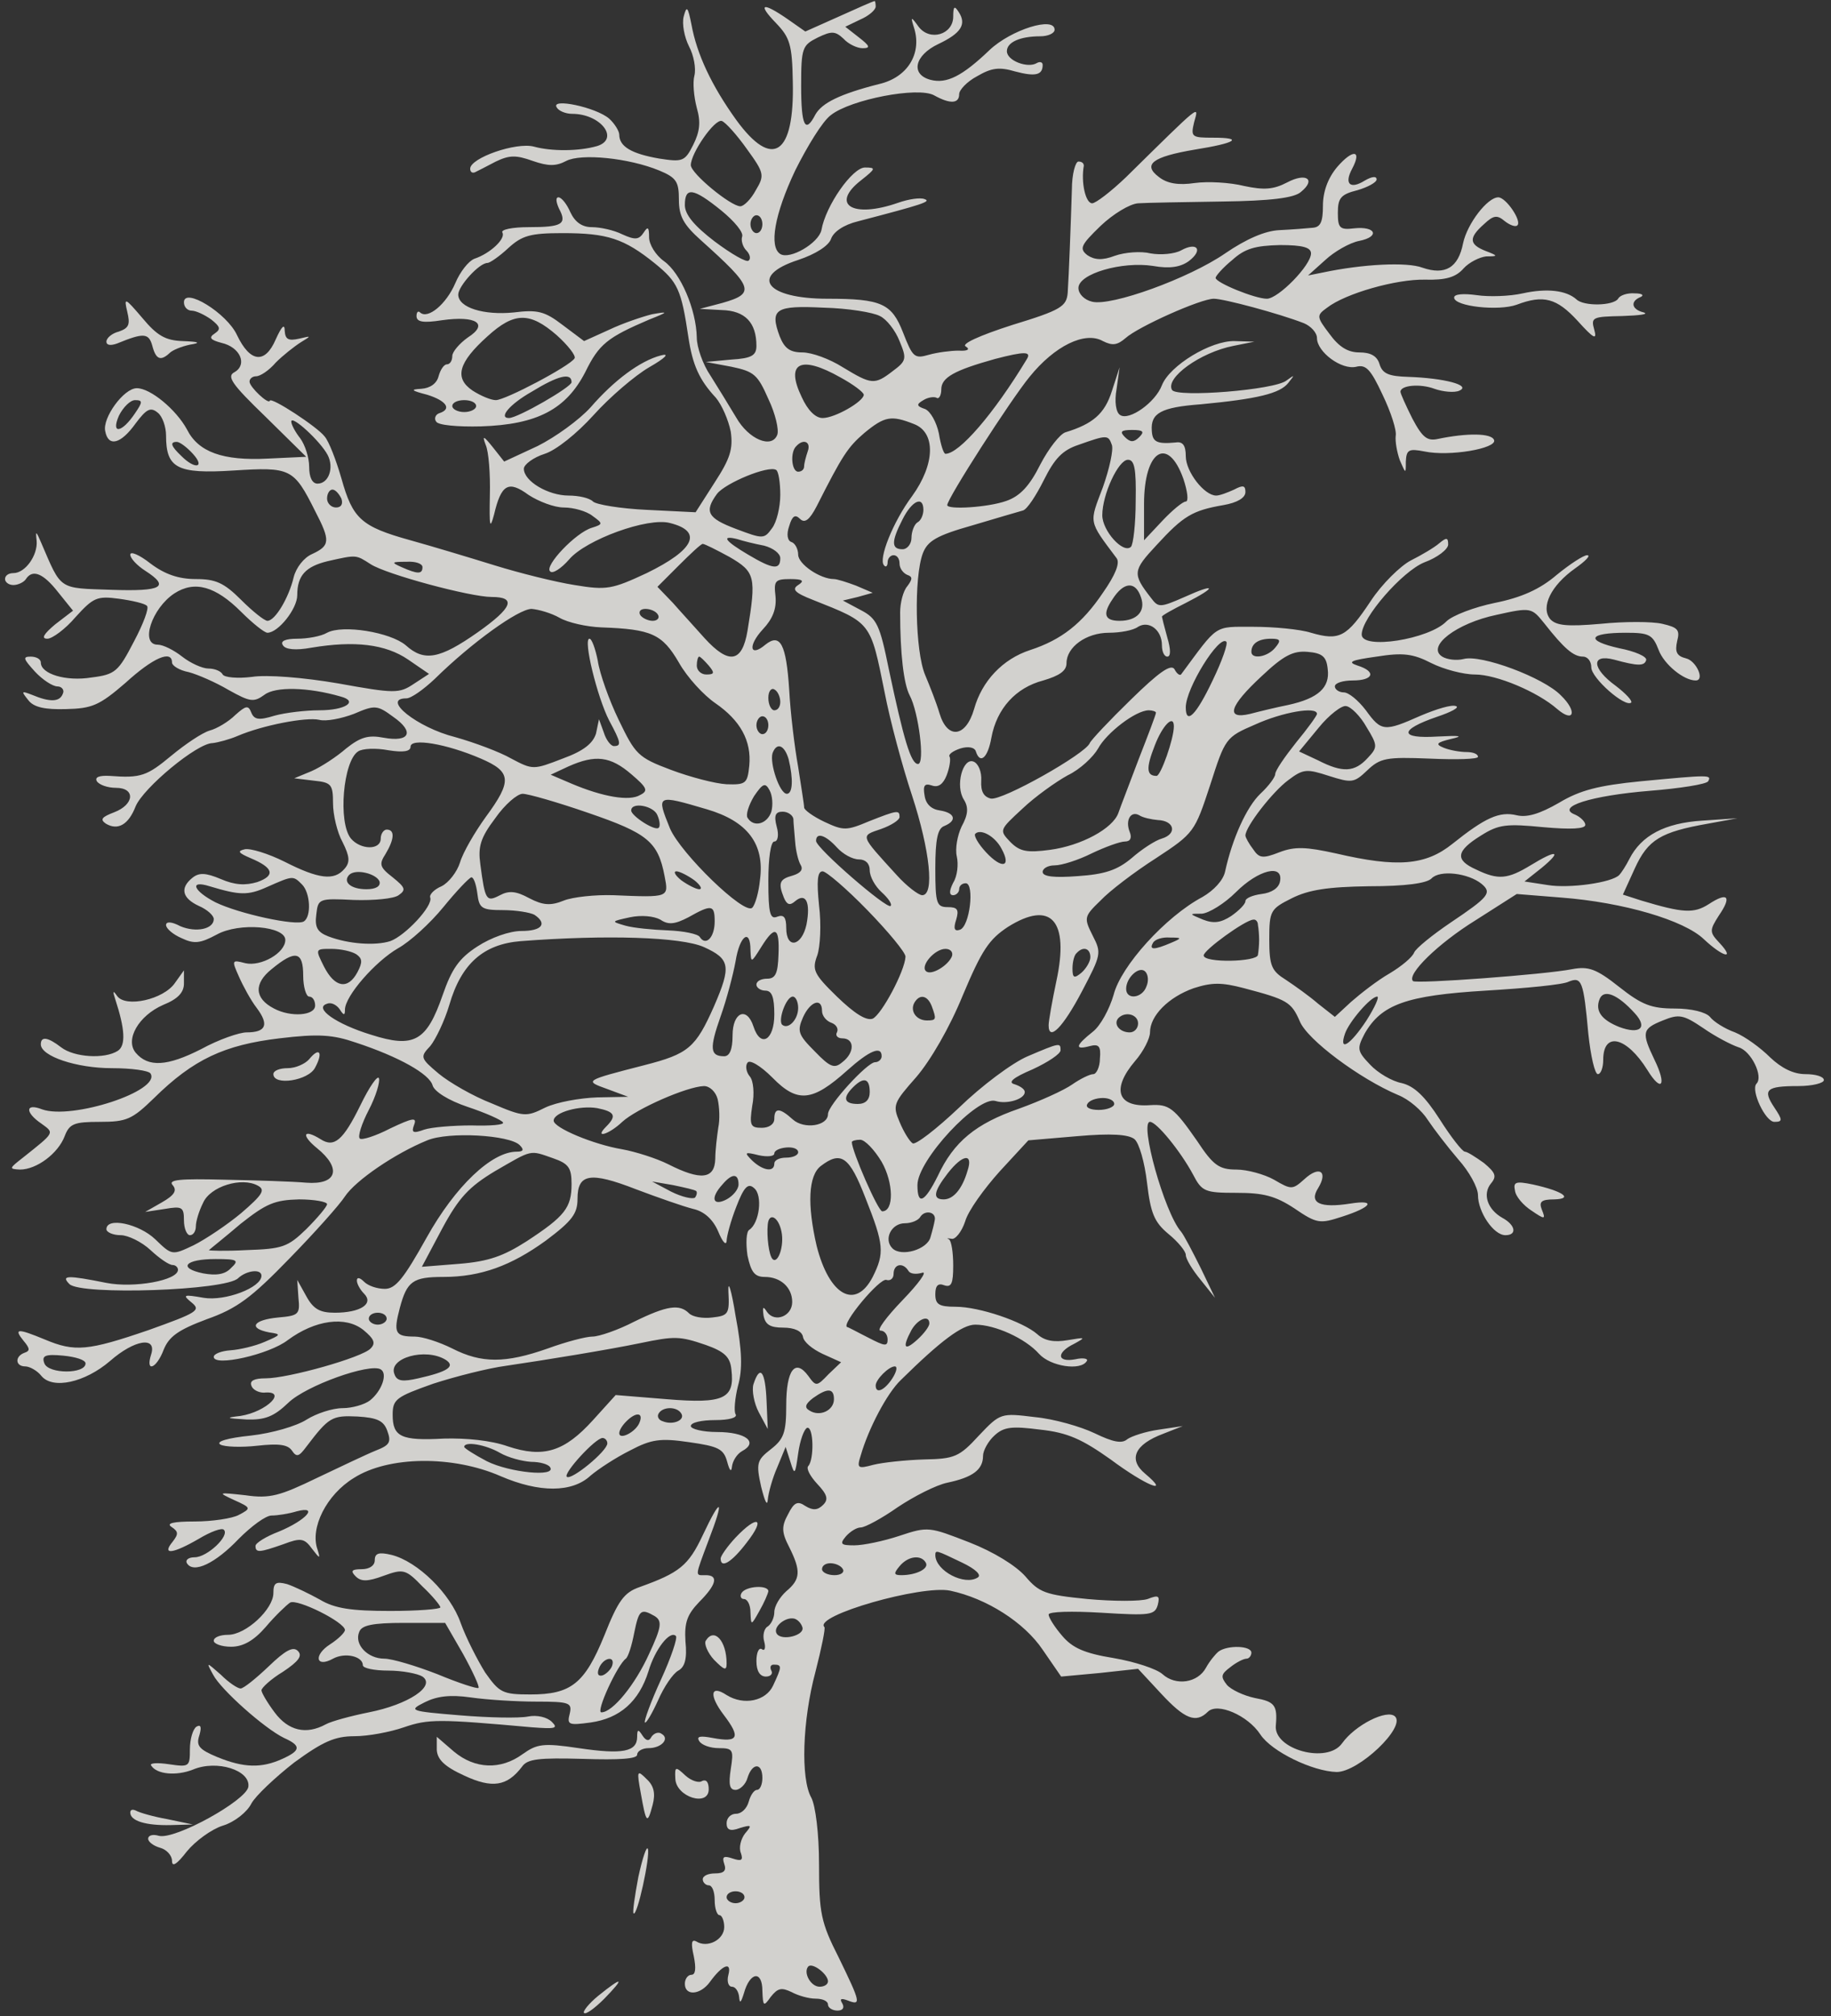 <svg width="218" height="240" viewBox="0 0 218 240" fill="none" xmlns="http://www.w3.org/2000/svg">
<rect x="0" y="0" width="218" height="240" fill="#333333" stroke="none"/>
<path d="M99.858 1.977L95.882 3.752L93.752 2.261C90.77 0.202 90.131 0.415 92.403 2.758C94.036 4.462 94.32 5.314 94.391 9.716C94.604 18.449 91.977 20.224 87.646 14.26C84.735 10.213 82.96 6.45 82.321 2.9C81.895 0.77 81.753 0.628 81.398 1.977C81.185 2.829 81.469 4.391 82.037 5.527C82.605 6.592 82.889 8.154 82.676 9.006C82.463 9.787 82.605 11.491 82.96 12.84C83.457 14.544 83.315 15.68 82.534 17.242C81.54 19.23 81.256 19.301 78.487 18.875C75.221 18.307 73.73 17.455 73.73 16.035C73.73 15.609 73.162 14.686 72.523 14.118C70.961 12.769 65.565 11.633 66.275 12.769C66.488 13.195 67.34 13.55 68.121 13.55C71.529 13.55 73.801 16.532 71.103 17.384C68.902 18.023 65.636 18.023 63.577 17.455C61.447 16.887 55.98 18.804 55.98 20.082C55.98 20.437 56.193 20.65 56.548 20.508C56.832 20.366 57.968 19.798 59.033 19.23C60.666 18.449 61.447 18.449 63.435 19.159C65.281 19.798 66.204 19.798 67.411 19.159C69.186 18.236 74.866 18.804 78.487 20.295C80.546 21.147 80.83 21.644 80.83 23.774C80.83 25.762 81.398 26.756 83.457 28.602C89.705 34.211 89.989 34.921 86.013 36.057L83.315 36.767L85.942 36.909C88.711 36.98 90.06 38.4 90.06 41.169C90.06 42.305 89.492 42.66 87.078 42.802L84.025 43.086L87.078 43.654C89.776 44.222 90.202 44.577 91.48 47.488C92.332 49.263 92.758 51.18 92.545 51.748C91.906 53.452 89.137 52.316 87.646 49.689C86.794 48.269 85.445 46.068 84.593 44.719C83.67 43.37 82.96 41.311 82.96 40.175C82.889 36.838 81.043 32.507 79.055 31.087C78.061 30.377 77.28 29.099 77.28 28.247C77.28 27.04 77.138 26.898 76.641 27.679C76.073 28.531 75.647 28.602 74.085 27.892C73.091 27.395 71.458 27.04 70.464 27.04C69.328 27.04 68.476 26.472 67.908 25.265C67.482 24.271 66.843 23.49 66.488 23.49C66.133 23.49 66.204 24.058 66.559 24.839C67.553 26.685 66.914 27.04 62.938 27.04C61.021 27.04 59.601 27.324 59.814 27.679C60.24 28.389 58.394 30.164 56.477 30.803C55.767 31.087 54.773 32.365 54.205 33.714C53.14 36.199 50.939 38.045 50.016 37.193C49.803 36.98 49.59 37.122 49.59 37.619C49.59 38.329 50.371 38.471 52.643 38.116C56.69 37.548 58.252 38.542 55.696 40.175C54.702 40.885 53.85 41.879 53.85 42.376C53.85 42.944 53.566 43.37 53.211 43.37C52.856 43.37 52.43 44.009 52.217 44.79C52.004 45.642 51.223 46.21 50.158 46.281C48.809 46.352 48.951 46.494 50.868 46.991C53.14 47.701 53.85 48.695 52.288 49.192C51.862 49.334 51.649 49.831 51.933 50.186C52.146 50.612 54.489 50.825 57.258 50.754C64.003 50.541 67.411 48.695 69.683 44.293C71.316 40.956 72.31 40.175 77.28 38.045C79.623 37.122 79.623 37.051 77.635 37.406C76.499 37.69 74.156 38.471 72.523 39.252L69.541 40.601L66.985 38.684C64.855 37.051 64.003 36.838 61.163 37.193C57.613 37.548 54.56 36.625 54.56 35.063C54.56 34.069 57.045 31.3 58.039 31.3C58.323 31.3 59.459 30.519 60.524 29.525C62.157 28.034 63.151 27.75 66.985 27.75C72.31 27.75 74.298 28.389 77.99 31.371C80.688 33.572 81.114 34.424 81.966 40.175C82.463 43.441 83.244 45.216 85.232 47.346C85.942 48.198 86.723 49.973 87.007 51.393C87.291 53.452 86.936 54.588 85.09 57.428L82.818 60.978L77.067 60.694C73.872 60.552 70.961 60.055 70.606 59.7C70.18 59.274 68.902 58.99 67.695 58.99C65.281 58.99 62.37 57.286 62.37 55.795C62.37 55.298 63.506 54.446 64.855 54.02C66.204 53.594 68.689 51.606 70.677 49.405C72.594 47.275 75.576 44.719 77.28 43.725C79.268 42.589 79.765 42.021 78.7 42.305C76.215 42.944 73.091 45.287 70.322 48.482C68.973 49.973 66.133 52.032 64.003 53.097L60.027 54.943L58.678 53.239C57.542 51.819 57.4 51.819 57.826 52.955C58.181 53.736 58.394 56.434 58.323 58.99C58.252 62.682 58.323 63.108 58.82 61.262C59.672 57.641 60.524 57.144 62.938 58.919C64.145 59.7 65.991 60.41 67.127 60.41C68.263 60.41 69.825 60.836 70.535 61.404C71.813 62.327 71.813 62.398 70.464 62.824C68.547 63.392 64.784 67.368 65.494 68.007C65.778 68.362 66.843 67.652 67.766 66.587C69.754 64.244 77.138 61.546 79.765 62.256C83.741 63.25 82.676 65.451 76.996 68.22C72.878 70.137 72.239 70.279 68.405 69.64C66.133 69.285 61.873 68.22 58.891 67.297C55.909 66.374 51.436 65.025 48.88 64.315C42.987 62.682 41.993 61.759 40.644 56.931C40.005 54.73 39.153 52.529 38.656 51.961C37.804 50.825 32.266 47.204 32.124 47.701C31.982 48.198 29.71 46.068 29.71 45.429C29.71 45.074 30.065 44.79 30.491 44.79C30.988 44.79 32.053 44.08 32.834 43.157C33.686 42.305 35.035 41.24 35.816 40.743C37.094 39.962 37.094 39.962 35.603 40.317C34.325 40.601 33.97 40.388 33.899 39.394C33.899 38.471 33.544 38.826 32.834 40.388C31.556 43.37 29.781 43.157 28.219 39.891C27.012 37.264 21.9 34.14 21.9 35.986C21.9 36.554 22.326 36.98 22.823 36.98C23.32 36.98 24.385 37.477 25.166 38.045C26.231 38.897 26.302 39.181 25.592 39.678C24.811 40.175 25.024 40.459 26.373 40.814C28.574 41.311 29.497 43.37 27.935 44.293C26.941 44.79 27.58 45.713 31.627 49.618L36.455 54.375L31.911 54.588C26.515 54.872 23.604 53.807 22.255 51.109C20.977 48.766 17.924 46.21 16.291 46.21C14.729 46.21 12.173 49.76 12.528 51.322C12.883 53.239 14.374 52.884 16.149 50.399C17.427 48.695 17.924 48.411 18.776 49.121C19.344 49.547 19.77 50.825 19.77 51.819C19.77 55.724 21.048 56.434 27.793 56.008C34.609 55.582 34.964 55.724 37.52 60.836C39.366 64.386 39.295 64.954 37.165 65.948C36.171 66.374 35.248 67.581 34.964 68.717C34.396 71.131 32.763 73.9 31.84 73.9C31.485 73.9 30.065 72.764 28.716 71.415C26.657 69.356 25.663 68.93 23.32 68.93C21.261 68.93 19.628 68.362 17.924 67.084C16.575 66.019 15.51 65.593 15.51 66.019C15.51 66.445 16.291 67.297 17.285 67.936C20.267 69.853 19.344 70.421 13.238 70.208C6.919 69.995 7.345 70.279 4.931 64.67C4.292 63.179 4.221 63.108 4.363 64.386C4.505 66.09 3.014 68.22 1.594 68.22C1.026 68.22 0.6 68.504 0.6 68.93C0.6 69.285 1.026 69.64 1.594 69.64C2.162 69.64 2.872 69.285 3.085 68.93C3.866 67.723 5.144 68.22 6.919 70.492L8.694 72.693L6.564 74.326C5.215 75.462 4.86 76.03 5.641 76.03C6.209 76.03 7.771 74.894 8.978 73.474C11.108 71.131 11.534 70.918 14.161 71.273C15.723 71.486 17.285 71.841 17.498 72.125C17.782 72.338 17.072 74.255 15.936 76.385C14.09 79.935 13.735 80.29 10.895 80.645C7.842 81.142 4.86 80.219 4.86 78.87C4.86 78.444 4.292 78.16 3.653 78.16C2.659 78.16 2.801 78.444 4.15 79.935C5.073 80.929 6.28 81.71 6.848 81.71C7.345 81.71 7.7 82.136 7.487 82.562C7.132 83.556 5.996 83.627 3.795 82.704C2.517 82.207 2.517 82.278 3.369 83.343C4.008 84.195 5.357 84.479 7.842 84.408C10.966 84.337 11.818 83.982 14.942 81.284C18.208 78.302 20.48 77.308 20.48 78.87C20.48 79.225 21.332 79.793 22.468 80.006C23.533 80.29 25.663 81.213 27.225 82.136C29.781 83.556 30.207 83.627 31.485 82.704C32.763 81.71 36.668 81.781 40.573 82.917C42.703 83.485 41.141 84.55 38.017 84.55C36.384 84.55 33.97 84.834 32.692 85.189C30.846 85.757 30.278 85.686 29.923 84.834C29.568 83.911 29.284 83.982 28.006 85.118C27.225 85.899 25.805 86.751 24.953 86.964C24.03 87.248 22.042 88.597 20.409 89.946C17.498 92.36 16.788 92.644 13.096 92.36C11.818 92.289 11.25 92.502 11.534 92.999C11.818 93.425 12.812 93.78 13.806 93.78C16.149 93.78 16.007 95.768 13.593 96.691C12.102 97.259 11.889 97.543 12.599 98.04C14.019 98.892 15.297 98.182 16.149 95.981C17.072 93.78 23.462 88.455 25.308 88.455C25.947 88.384 27.296 88.029 28.29 87.603C31.272 86.325 36.455 85.331 38.017 85.686C38.798 85.899 40.644 85.544 42.135 84.976C44.62 83.911 44.904 83.911 46.821 85.331C49.377 87.106 48.809 88.384 45.685 87.816C43.839 87.461 42.916 87.745 41.212 89.094C40.076 90.088 38.23 91.295 37.094 91.792L35.035 92.644L37.378 92.928C39.437 93.141 39.65 93.354 39.65 95.626C39.65 96.975 40.147 99.105 40.786 100.241C41.638 101.945 41.709 102.655 40.999 103.436C39.792 104.856 37.946 104.643 33.899 102.584C31.911 101.59 29.781 100.951 29.142 101.093C28.219 101.306 28.361 101.519 29.852 102.158C32.55 103.294 32.834 104.217 30.633 104.998C29.213 105.424 27.935 105.353 26.302 104.643C24.456 103.862 23.675 103.862 22.894 104.501C21.403 105.708 21.687 106.915 23.675 107.838C24.669 108.264 25.45 108.974 25.45 109.4C25.45 110.607 23.32 111.033 21.474 110.252C20.409 109.684 19.77 109.684 19.77 110.11C19.77 110.536 20.622 111.246 21.616 111.672C23.107 112.382 23.817 112.311 25.805 111.246C28.503 109.755 33.97 110.252 33.97 111.885C33.97 113.447 31.059 115.08 29.213 114.654C27.58 114.228 27.58 114.299 28.432 116.216C28.929 117.352 29.852 119.056 30.562 119.979C32.053 121.967 31.698 122.89 29.355 122.89C28.503 122.89 26.018 123.742 23.959 124.878C19.912 126.937 17.64 127.079 16.149 125.304C14.871 123.742 16.504 120.902 19.415 119.624C21.19 118.914 21.9 118.133 21.9 117.068V115.506L20.835 116.997C19.486 118.985 14.942 119.979 13.948 118.559C13.451 117.849 13.38 117.92 13.735 118.985C14.871 122.464 15.013 124.452 14.019 125.091C12.457 126.085 8.836 125.872 7.274 124.665C5.712 123.458 4.86 123.316 4.86 124.31C4.86 125.73 9.12 127.15 13.309 127.15C15.652 127.15 17.711 127.434 17.924 127.789C19.202 129.848 8.552 133.327 5.002 132.049C3.014 131.268 2.943 132.404 4.931 133.753C6.493 134.889 6.564 134.747 2.73 137.8C1.097 139.078 1.026 139.149 2.375 139.22C4.363 139.22 6.919 137.303 7.7 135.244C8.268 133.753 8.836 133.54 11.889 133.54C15.084 133.54 15.723 133.256 18.35 130.7C23.036 126.085 26.728 124.381 33.26 123.6C37.946 123.032 39.65 123.174 42.348 124.097C47.531 125.801 51.152 127.86 51.507 129.209C51.72 129.919 53.353 130.984 55.696 131.765C57.826 132.475 59.743 133.327 59.885 133.611C60.098 133.895 58.394 134.037 56.122 133.966C53.921 133.966 51.365 134.179 50.513 134.463C49.164 134.96 48.951 134.818 49.306 133.895C49.661 132.972 49.164 133.043 46.466 134.321C44.691 135.244 43.058 135.741 42.845 135.528C42.561 135.315 43.058 133.753 43.91 132.12C44.762 130.487 45.259 128.783 45.117 128.357C44.975 127.931 43.981 129.351 42.916 131.552C40.857 135.741 39.792 136.664 38.159 135.599C36.1 134.321 35.816 135.102 37.733 136.664C40.715 139.078 40.147 141.066 36.455 140.782C34.893 140.64 30.491 140.498 26.728 140.427C21.403 140.285 19.983 140.427 20.551 141.066C21.119 141.705 20.764 142.273 19.273 143.125L17.285 144.261L19.628 143.906C21.687 143.551 21.9 143.693 21.9 145.255C21.9 146.249 22.255 147.03 22.61 147.03C23.036 147.03 23.32 146.533 23.32 145.965C23.32 145.397 23.675 144.19 24.172 143.196C25.024 141.208 28.787 140.072 30.704 141.137C31.627 141.634 31.272 142.202 28.716 144.403C27.012 145.823 24.456 147.527 23.036 148.237C20.48 149.444 20.48 149.444 18.492 147.527C16.575 145.681 12.67 144.829 12.67 146.32C12.67 146.675 13.451 147.03 14.374 147.03C15.226 147.03 16.859 147.811 17.924 148.805C18.989 149.799 20.125 150.58 20.551 150.58C20.906 150.58 21.19 150.864 21.19 151.148C21.19 152.426 15.936 153.349 12.67 152.71C8.055 151.787 7.203 151.787 8.268 152.852C9.617 154.201 26.941 153.633 28.361 152.142C29.355 151.219 31.13 151.006 31.13 151.858C31.13 153.278 26.799 154.911 24.243 154.485C21.829 154.059 21.687 154.13 22.823 155.053C23.959 155.976 23.462 156.26 17.711 158.319C10.469 160.804 8.907 160.946 5.357 159.455C2.091 158.106 1.594 158.106 2.801 159.597C3.582 160.52 3.582 160.804 2.943 161.017C1.736 161.443 1.807 162.65 3.014 162.65C3.511 162.65 4.434 163.147 4.931 163.786C6.28 165.419 10.114 164.567 13.096 162.011C16.007 159.455 18.705 159.029 17.995 161.23C17.285 163.431 18.634 162.934 19.486 160.662C20.125 159.1 21.19 158.319 24.598 157.041C28.219 155.763 29.923 154.485 34.467 149.799C37.449 146.746 40.431 143.409 41.07 142.415C42.348 140.498 47.034 137.303 50.868 135.741C53.424 134.676 60.666 135.102 61.873 136.309C62.441 136.877 62.299 137.09 61.518 137.09C58.536 137.09 54.205 141.208 50.797 147.314C48.099 152.142 47.105 153.42 45.827 153.42C44.904 153.42 43.839 153.065 43.342 152.568C42.845 152.071 42.49 152 42.49 152.426C42.49 152.852 42.916 153.562 43.342 153.988C44.549 155.195 42.916 156.26 39.863 156.26C38.088 156.26 37.307 155.834 36.455 154.272L35.39 152.355L35.532 154.485C35.745 156.473 35.532 156.615 33.118 156.828C30.136 157.112 29.497 158.106 32.053 158.603C33.544 158.816 33.473 158.887 31.485 159.739C30.349 160.236 28.503 160.662 27.438 160.733C26.373 160.804 25.45 161.159 25.45 161.514C25.45 162.721 32.053 161.23 34.254 159.526C37.52 157.112 41.141 156.615 43.271 158.319C44.549 159.384 44.762 159.881 44.123 160.52C43.129 161.585 34.325 164.07 31.627 164.07C30.278 164.07 29.71 164.354 29.923 164.922C30.065 165.419 30.775 165.774 31.414 165.774C34.325 165.49 31.769 168.046 28.645 168.543C26.799 168.756 26.87 168.827 29.355 168.969C31.556 169.04 32.621 168.614 34.325 166.981C36.455 164.922 44.052 162.224 45.33 163.005C46.182 163.502 45.472 165.561 44.052 166.697C43.413 167.194 41.922 167.62 40.786 167.62C39.579 167.62 37.662 168.259 36.526 168.969C35.319 169.75 32.408 170.602 29.852 170.886C27.083 171.17 25.663 171.596 26.231 171.951C26.728 172.235 28.716 172.306 30.633 172.093C33.189 171.809 34.254 171.951 34.751 172.661C35.319 173.513 35.603 173.371 36.455 172.235C39.153 168.685 39.508 168.472 42.561 168.614C44.904 168.756 45.685 169.111 46.111 170.318C46.608 171.667 46.395 172.022 44.762 172.661C43.697 173.087 40.573 174.578 37.733 175.927C33.331 178.057 32.124 178.412 29.213 177.986C25.947 177.631 25.876 177.631 27.864 178.554C29.923 179.477 29.923 179.548 28.432 180.329C27.651 180.755 25.237 181.11 23.178 181.11C20.622 181.11 19.77 181.323 20.409 181.749C21.261 182.317 21.261 182.601 20.551 183.524C19.202 185.157 20.622 184.944 23.675 183.169C25.095 182.317 26.444 181.82 26.657 182.104C27.367 182.814 24.669 185.37 23.178 185.37C22.397 185.37 22.042 185.725 22.255 186.08C23.036 187.358 25.663 186.08 28.432 183.169C29.923 181.678 31.627 180.4 32.337 180.4C33.047 180.4 34.396 180.187 35.319 179.903C38.017 179.193 36.455 180.968 33.189 182.317C31.698 182.885 30.42 183.666 30.42 184.021C30.42 184.873 30.917 184.802 33.757 183.808C35.816 183.027 36.242 183.098 37.165 184.376C38.088 185.583 38.159 185.583 37.804 184.447C36.881 181.891 38.869 177.915 42.135 175.927C46.253 173.3 53.921 173.229 59.601 175.714C64.216 177.702 68.121 177.702 70.322 175.643C71.245 174.862 73.304 173.513 75.008 172.661C77.564 171.312 78.629 171.17 82.037 171.667C85.516 172.164 86.155 172.448 86.581 174.01C86.865 175.075 87.078 175.288 87.149 174.578C87.22 173.939 87.717 173.087 88.356 172.732C90.344 171.667 88.782 170.46 85.374 170.46C83.67 170.46 82.25 170.105 82.25 169.75C82.25 169.324 83.528 169.04 85.161 169.04C86.794 169.04 87.859 168.756 87.575 168.33C87.362 167.975 87.504 166.413 87.859 164.993C88.427 163.005 88.356 160.733 87.575 156.615C87.078 153.491 86.652 152.213 86.723 153.775C86.865 156.402 86.723 156.615 84.806 156.828C83.67 156.97 82.463 156.757 82.037 156.331C80.901 155.195 79.41 155.408 75.505 157.325C73.588 158.319 71.316 159.1 70.535 159.1C69.754 159.1 67.34 159.739 65.21 160.52C60.169 162.295 57.329 162.295 53.85 160.52C52.288 159.739 50.3 159.1 49.377 159.1C47.034 159.1 46.821 158.674 47.602 155.692C48.454 152.497 49.164 152 52.785 152C57.258 152 60.879 150.651 64.997 147.669C68.121 145.326 68.76 144.474 68.76 142.699C68.76 139.717 70.251 139.433 75.718 141.563C78.345 142.557 81.398 143.622 82.534 143.906C83.812 144.19 84.877 145.113 85.516 146.604C86.013 147.811 86.439 148.308 86.51 147.74C86.51 147.172 87.007 145.326 87.646 143.693C88.569 141.279 89.066 140.782 89.776 141.421C90.841 142.273 90.415 145.61 89.208 146.391C88.853 146.604 88.782 147.953 88.995 149.444C89.421 151.432 89.847 152 91.054 152C92.971 152 94.32 153.278 94.32 154.982C94.32 156.686 92.261 157.467 91.338 156.189C90.841 155.408 90.77 155.55 90.912 156.615C91.125 157.68 91.693 158.035 93.255 158.035C94.604 158.035 95.456 158.461 95.598 159.1C95.669 159.739 96.734 160.591 97.941 161.159L100.142 162.153L98.651 163.573C97.231 165.064 97.16 165.064 96.237 163.786C94.675 161.656 93.61 163.076 93.61 167.265C93.61 170.531 93.326 171.312 91.764 172.519C90.131 173.797 89.989 174.152 90.628 176.992C91.054 178.696 91.338 179.335 91.409 178.554C91.48 177.702 91.977 175.927 92.545 174.649L93.539 172.235L94.107 174.01C94.604 175.643 94.675 175.572 95.03 173.016C95.243 171.454 95.74 170.105 96.095 169.963C96.876 169.75 96.947 173.726 96.237 174.507C95.953 174.791 96.45 175.714 97.302 176.637C98.509 177.915 98.651 178.483 98.012 179.122C97.373 179.761 96.805 179.832 95.882 179.264C94.959 178.625 94.533 178.838 93.823 180.258C93.042 181.678 93.042 182.388 93.965 184.163C95.385 187.003 95.314 187.997 93.61 189.417C92.829 190.127 92.19 191.192 92.19 191.902C92.19 192.541 91.835 193.322 91.409 193.606C90.983 193.819 90.77 194.671 90.983 195.381C91.196 196.162 91.054 196.588 90.699 196.304C90.344 196.091 90.06 196.73 90.06 197.724C90.06 198.931 90.486 199.57 91.196 199.57C91.764 199.57 92.048 199.215 91.835 198.86C91.622 198.434 91.764 198.15 92.119 198.15C93.113 198.15 93.113 198.363 92.048 200.635C91.196 202.481 88.569 203.049 86.51 201.771C84.593 200.493 84.38 201.771 86.155 204.114C88.214 206.812 87.93 207.451 84.877 206.883C83.386 206.599 82.889 206.67 83.244 207.238C83.528 207.735 84.593 208.09 85.587 208.09C87.291 208.09 87.362 208.303 87.007 210.575C86.723 212.421 86.865 213.06 87.575 213.06C88.072 213.06 88.782 212.421 88.995 211.64C89.563 209.794 90.77 209.794 90.77 211.64C90.77 212.421 90.486 213.06 90.131 213.06C89.776 213.06 89.35 213.699 89.137 214.48C88.924 215.261 88.285 215.9 87.646 215.9C87.007 215.9 86.51 216.397 86.51 217.036C86.51 217.817 86.936 218.03 88.072 217.604C89.492 217.178 89.563 217.249 88.711 218.243C88.214 218.882 87.93 219.947 88.214 220.586C88.498 221.438 88.285 221.58 87.22 221.225C86.155 220.87 85.942 221.012 86.226 221.864C86.51 222.645 86.226 223 85.161 223C84.309 223 83.67 223.284 83.67 223.71C83.67 224.065 84.025 224.42 84.38 224.42C84.806 224.42 85.09 225.201 85.09 226.195C85.09 227.189 85.374 227.97 85.658 227.97C85.942 227.97 86.226 228.609 86.226 229.39C86.226 230.881 84.238 231.946 82.889 231.094C82.321 230.81 82.25 231.307 82.605 232.869C82.889 234.289 82.818 235.07 82.321 235.07C81.895 235.07 81.54 235.567 81.54 236.135C81.54 237.626 83.386 237.484 84.522 235.922C86.013 233.863 87.149 233.437 86.723 235.07C86.51 235.851 86.723 236.49 87.149 236.49C87.575 236.49 87.93 237.058 88.001 237.697C88.072 238.549 88.214 238.407 88.569 237.271C89.279 234.715 90.77 234.502 90.77 236.987C90.841 238.833 90.912 238.904 91.764 237.697C92.616 236.632 93.042 236.561 94.249 237.129C95.03 237.555 96.308 237.91 97.089 237.91C97.941 237.91 98.58 238.194 98.58 238.62C98.58 238.975 99.077 239.33 99.716 239.33C100.355 239.33 100.568 238.975 100.284 238.478C99.929 237.91 100.142 237.839 100.923 238.123C102.556 238.762 102.485 238.407 99.858 233.011C97.728 228.822 97.515 227.686 97.515 221.935C97.515 218.243 97.089 214.906 96.592 213.983C95.314 211.711 95.527 204.824 97.089 199.002C97.799 196.233 98.296 193.819 98.154 193.677C96.805 192.328 109.727 188.636 113.135 189.346C117.466 190.269 121.939 193.109 124.14 196.375L126.341 199.57L130.956 199.144L135.5 198.647L138.269 201.629C141.038 204.611 142.387 205.179 143.807 203.759C144.943 202.623 148.564 204.185 150.055 206.457C151.404 208.516 156.303 210.859 159.143 210.93C161.77 210.93 167.379 205.605 166.101 204.327C165.178 203.404 161.344 205.321 159.782 207.522C158.007 210.007 151.617 208.232 151.901 205.392C152.114 202.978 151.759 202.552 149.416 202.126C148.067 201.842 146.576 201.132 146.079 200.564C145.298 199.57 145.369 199.286 146.505 198.434C147.215 197.866 148.067 197.44 148.422 197.44C148.706 197.44 148.99 197.085 148.99 196.73C148.99 195.878 146.15 195.807 145.085 196.588C144.73 196.872 144.02 197.724 143.594 198.505C142.6 200.351 139.973 200.706 138.411 199.286C137.701 198.647 135.074 197.795 132.589 197.369C129.11 196.801 127.69 196.162 126.483 194.742C125.56 193.677 124.85 192.541 124.85 192.186C124.85 191.831 127.619 191.76 131.169 191.973C136.92 192.328 137.488 192.257 137.843 191.05C138.127 189.914 137.914 189.843 136.636 190.34C135.784 190.624 132.589 190.624 129.465 190.34C124.424 189.843 123.714 189.559 122.081 187.642C120.945 186.364 118.318 184.731 115.407 183.595C110.65 181.749 110.508 181.678 107.1 182.814C105.183 183.453 102.769 183.95 101.704 183.95C100.142 183.95 99.929 183.808 100.71 182.885C101.207 182.317 101.988 181.82 102.485 181.82C102.982 181.82 104.97 180.755 106.887 179.406C108.804 178.128 111.431 176.779 112.78 176.495C115.833 175.856 117.04 174.933 117.04 173.3C117.04 172.661 117.679 171.525 118.389 170.886C119.525 169.821 120.519 169.75 123.856 170.176C127.122 170.531 128.826 171.312 132.234 173.726C136.423 176.85 139.476 178.057 136.352 175.43C134.293 173.726 135.074 171.951 138.482 170.673L140.825 169.75L137.985 170.176C136.423 170.389 134.719 170.957 134.222 171.312C133.583 171.88 132.518 171.667 130.317 170.602C128.684 169.821 125.489 168.898 123.217 168.685C119.17 168.188 119.099 168.188 116.543 170.886C114.2 173.442 113.632 173.655 110.011 173.726C107.81 173.797 105.112 174.081 103.976 174.365C102.13 174.862 101.988 174.791 102.485 173.229C103.408 170.034 105.609 165.845 107.242 164.283C111.999 159.597 114.555 157.68 116.117 157.68C118.46 157.68 122.081 159.313 123.714 161.159C125.063 162.65 128.684 163.218 129.394 162.011C129.607 161.727 128.968 161.585 128.045 161.798C125.844 162.224 125.702 161.017 127.903 159.952C129.323 159.171 129.252 159.171 127.122 159.526C125.489 159.81 124.353 159.597 123.501 158.816C121.797 157.325 116.614 155.55 113.774 155.55C111.786 155.55 111.36 155.266 111.36 154.059C111.36 152.994 111.715 152.71 112.425 152.994C113.277 153.278 113.49 152.781 113.49 150.651C113.49 149.089 113.277 147.74 112.993 147.527C112.638 147.385 112.78 147.385 113.277 147.456C113.703 147.598 114.484 146.675 114.91 145.397C115.265 144.119 117.182 141.492 119.028 139.433L122.436 135.741L128.258 135.244C132.305 134.889 134.364 135.031 135.074 135.599C135.642 136.096 136.281 138.368 136.565 140.782C136.991 144.403 137.417 145.468 139.121 146.888C140.257 147.811 141.18 148.947 141.18 149.373C141.18 149.87 141.961 151.148 142.955 152.355L144.659 154.485L142.955 150.935C141.961 148.947 140.967 147.03 140.612 146.604C138.624 144.332 135.642 133.54 136.92 133.54C137.701 133.54 140.541 137.019 142.032 139.788C143.097 141.847 143.452 141.989 147.215 141.989C150.41 141.989 151.83 142.344 154.102 143.835C156.8 145.681 157.155 145.681 159.782 144.829C163.332 143.693 163.9 142.77 160.776 143.267C157.155 143.835 155.806 143.196 156.942 141.421C158.149 139.433 157.084 138.723 155.309 140.356C153.889 141.634 153.747 141.634 151.688 140.427C150.552 139.788 148.493 139.22 147.215 139.22C145.156 139.22 144.446 138.723 142.529 135.812C139.76 131.836 139.192 131.41 136.92 131.552C133.015 131.836 132.305 129.635 135.145 126.298C136.139 125.162 136.92 123.6 136.92 122.89C136.92 120.902 139.121 118.701 142.103 117.636C144.304 116.926 145.44 116.926 148.138 117.636C153.25 118.985 153.747 119.269 154.741 121.541C155.593 123.742 161.912 128.428 166.456 130.345C167.734 130.842 169.296 132.191 170.006 133.327C170.716 134.392 172.349 136.522 173.627 138.013C174.905 139.433 175.97 141.35 175.97 142.273C175.97 144.261 177.816 147.03 179.236 147.03C180.656 147.03 180.443 145.823 178.881 144.971C177.106 143.977 176.467 142.131 177.532 140.853C178.242 140.001 178.029 139.575 176.68 138.439C175.686 137.729 174.692 137.09 174.408 137.09C174.124 137.09 172.775 135.386 171.426 133.256C169.651 130.487 168.373 129.28 166.882 128.925C165.746 128.712 164.042 127.718 163.119 126.724C161.557 125.091 161.557 124.807 162.48 123.032C164.468 119.553 167.45 118.488 176.893 117.92C181.65 117.636 186.123 117.21 186.762 116.855C188.324 116.216 188.537 116.784 189.105 123.032C189.389 125.73 189.886 127.86 190.241 127.86C190.596 127.86 190.88 127.079 190.88 126.156C190.88 122.748 193.649 123.387 196.134 127.363C197.838 130.132 198.477 129.209 196.986 126.156C195.424 122.89 195.495 122.464 197.98 121.47C199.897 120.689 200.394 120.76 202.808 122.393C204.228 123.387 206.145 124.381 206.997 124.665C208.488 125.091 209.979 128.144 209.127 128.996C208.417 129.777 210.192 133.54 211.257 133.54C212.251 133.54 212.251 133.327 211.257 131.836C209.837 129.706 210.263 129.28 214.097 129.28C215.801 129.28 217.15 128.925 217.15 128.57C217.15 128.144 216.156 127.86 214.949 127.86C213.529 127.86 212.109 127.15 210.76 125.872C209.624 124.736 207.778 123.387 206.571 122.89C205.364 122.464 204.015 121.612 203.589 121.044C203.092 120.476 201.388 120.05 199.4 120.05C196.631 120.05 195.495 119.624 192.797 117.494C190.028 115.293 189.105 115.009 187.188 115.364C183.993 116.003 168.586 117.139 168.231 116.784C167.45 116.003 171.213 112.311 175.686 109.542L180.585 106.418L185.91 106.844C193.294 107.412 200.536 109.542 202.879 111.814C205.151 113.944 206.642 114.299 204.725 112.24C203.518 110.962 203.518 110.749 204.654 108.974C206.216 106.702 205.719 106.134 203.447 107.625C201.672 108.761 200.394 108.69 195.424 107.199L193.223 106.489L194.643 103.365C196.205 99.957 197.696 99.034 203.376 98.04L206.855 97.401L202.666 97.685C198.193 97.969 195.424 99.46 194.004 102.229C193.578 103.081 193.01 103.933 192.797 104.146C191.945 105.069 186.833 105.779 184.277 105.353L181.508 104.927L183.567 103.294C186.052 101.235 185.342 101.093 182.218 103.01C179.52 104.643 178.384 104.785 175.757 103.507C173.201 102.371 173.343 101.306 176.325 99.46C178.455 98.111 179.378 98.04 183.78 98.466C186.975 98.75 188.75 98.679 188.75 98.182C188.75 97.827 188.182 97.259 187.543 96.975C185.129 96.052 189.46 94.703 196.418 94.135C199.968 93.851 203.163 93.354 203.376 92.999C203.802 92.218 203.589 92.218 195.353 92.999C190.312 93.496 188.111 94.064 185.626 95.555C183.283 96.904 181.792 97.33 180.585 97.046C178.526 96.549 176.822 97.33 172.917 100.454C169.722 103.01 166.385 103.294 159.072 101.59C155.522 100.809 154.173 100.738 152.327 101.448C150.339 102.229 149.913 102.158 149.203 101.093C148.706 100.454 148.28 99.673 148.28 99.46C148.28 98.395 151.546 94.206 153.392 92.857C155.167 91.508 155.593 91.508 158.22 92.36C160.918 93.212 161.202 93.212 162.764 91.721C164.326 90.23 165.036 90.088 170.219 90.301C173.414 90.443 175.97 90.372 175.97 90.088C175.97 89.733 175.331 89.52 174.621 89.52C173.84 89.52 172.633 89.307 171.923 89.023C170.858 88.597 171 88.384 172.775 87.958C174.337 87.603 173.84 87.532 171.142 87.674C166.598 87.958 166.527 86.893 171.071 85.331C172.775 84.763 173.84 84.195 173.343 84.053C172.846 83.84 171 84.408 169.154 85.189C164.823 87.106 164.468 87.106 162.622 84.55C161.699 83.343 160.563 82.42 159.995 82.42C159.427 82.42 158.93 82.065 158.93 81.71C158.93 81.284 159.924 81 161.06 81C163.545 81 163.9 79.935 161.628 79.225C160.35 78.799 160.847 78.586 163.9 78.16C167.024 77.663 168.231 77.805 170.432 78.941C171.852 79.651 174.195 80.29 175.615 80.29C178.171 80.29 183.07 82.349 185.413 84.408C187.401 86.112 187.827 84.692 185.839 82.775C183.78 80.645 176.325 77.876 174.266 78.444C173.414 78.657 172.278 78.515 171.71 78.16C169.793 76.953 173.414 74.184 178.171 73.19C182.289 72.267 182.36 72.338 183.851 74.184C186.194 77.166 187.33 78.16 188.466 78.16C189.034 78.16 189.46 78.728 189.46 79.438C189.46 80.716 193.507 84.266 194.217 83.627C194.359 83.414 193.578 82.562 192.371 81.639C189.531 79.58 189.389 77.805 192.158 78.515C194.998 79.296 195.779 79.296 195.992 78.586C196.134 78.16 194.643 77.521 192.797 77.166C188.679 76.243 189.105 75.32 193.578 75.32C196.347 75.32 196.773 75.533 197.483 77.379C198.122 79.083 200.465 81 201.885 81C203.021 81 201.956 78.657 200.749 78.373C199.613 78.089 199.4 77.592 199.684 76.314C200.039 74.965 199.755 74.681 197.909 74.255C196.702 73.971 193.365 73.971 190.596 74.255C186.549 74.61 185.271 74.468 184.561 73.687C183.425 72.267 184.632 69.711 187.543 67.652C188.75 66.8 189.46 66.09 188.963 66.09C188.537 66.09 186.904 67.155 185.342 68.433C183.354 70.137 181.153 71.131 177.958 71.77C175.544 72.267 172.917 73.261 172.207 73.971C170.148 76.101 162.125 77.379 162.125 75.533C162.125 73.545 166.953 68.007 169.58 66.942C171.142 66.374 172.42 65.38 172.42 64.812C172.42 63.96 172.207 63.96 171.355 64.67C170.787 65.167 169.225 66.09 167.947 66.729C166.74 67.368 164.539 69.498 163.19 71.557C160.35 75.817 159.498 76.314 156.09 75.32C154.741 74.894 151.617 74.61 149.203 74.61C144.446 74.61 145.085 74.255 140.612 80.29C140.47 80.432 140.115 80.219 139.831 79.651C139.405 79.012 137.985 80.006 134.648 83.272C132.092 85.757 129.891 88.1 129.749 88.455C129.252 89.733 119.312 95.342 117.963 95.058C117.111 94.845 116.756 94.206 116.827 92.928C116.898 91.863 116.472 90.869 115.904 90.656C114.626 90.159 113.703 93.567 114.768 95.2C115.336 96.123 115.265 96.975 114.484 98.395C113.987 99.46 113.703 101.022 113.916 101.945C114.129 102.868 113.987 104.288 113.49 105.069C112.993 106.063 112.993 106.56 113.49 106.56C113.845 106.56 114.2 106.205 114.2 105.85C114.2 105.424 114.555 105.14 114.981 105.14C116.046 105.14 115.478 110.323 114.271 110.678C113.632 110.891 113.49 110.536 113.845 109.471C114.2 108.264 113.987 107.98 112.851 107.98C111.502 107.98 111.36 107.554 111.36 103.365C111.36 99.886 111.644 98.608 112.425 98.324C113.987 97.685 113.703 96.762 111.928 96.478C110.863 96.336 110.224 95.697 110.082 94.703C109.869 93.496 110.082 93.212 110.934 93.496C111.715 93.78 112.283 93.354 112.709 92.289C113.064 91.366 113.206 90.372 113.064 90.088C112.851 89.804 113.49 89.378 114.342 89.094C115.265 88.81 116.046 88.952 116.188 89.449C116.685 91.011 117.608 90.23 118.034 87.816C118.673 84.337 120.945 81.852 124.211 81C126.128 80.432 126.98 79.864 126.98 78.941C126.98 77.024 129.323 75.32 132.021 75.32C133.37 75.32 134.932 75.036 135.5 74.61C136.778 73.829 138.34 74.965 138.34 76.811C138.34 77.592 138.624 78.16 138.979 78.16C139.405 78.16 139.405 77.308 138.979 75.888C138.624 74.61 138.34 73.474 138.34 73.403C138.34 73.261 139.618 72.551 141.18 71.77C144.943 69.853 144.801 69.356 141.038 71.06C138.127 72.338 137.914 72.338 137.062 71.202C134.79 68.291 134.861 67.936 137.701 64.883C140.896 61.404 141.961 60.765 145.653 60.126C147.286 59.842 148.28 59.274 148.28 58.564C148.28 57.783 147.996 57.712 146.931 58.28C146.15 58.635 145.227 58.99 144.801 58.99C143.381 58.99 141.18 56.15 141.18 54.304C141.18 53.026 140.825 52.529 139.973 52.671C137.701 52.884 137.204 52.6 137.133 51.251C136.991 49.192 138.198 48.482 142.955 48.127C149.7 47.488 152.398 46.849 153.392 45.571C154.173 44.577 154.173 44.577 153.179 45.287C151.83 46.423 140.115 47.346 139.547 46.423C138.695 45.003 142.884 41.95 146.86 41.169L149.345 40.672L147.002 40.601C144.162 40.53 139.263 43.512 138.34 45.855C137.559 47.914 134.435 50.115 133.37 49.405C132.873 49.121 132.66 47.843 132.944 46.281L133.299 43.725L132.376 46.565C131.524 49.263 130.104 50.47 126.838 51.464C126.199 51.677 124.85 53.381 123.856 55.298C122.578 57.854 121.442 59.061 119.809 59.629C117.608 60.41 112.78 60.694 112.78 60.126C112.78 59.345 120.306 47.63 122.578 44.861C125.56 41.169 129.181 39.394 131.311 40.601C132.447 41.169 133.015 41.098 134.009 40.246C135.5 38.897 142.955 35.56 144.517 35.56C145.724 35.56 152.327 37.335 155.238 38.471C156.09 38.826 156.8 39.607 156.8 40.246C156.8 41.879 159.711 44.08 161.486 43.654C162.622 43.37 163.19 43.938 164.61 46.991C165.604 49.05 166.314 51.251 166.172 51.89C166.101 52.529 166.314 53.807 166.669 54.801C167.379 56.434 167.379 56.434 167.379 54.943C167.45 53.523 167.734 53.381 169.58 53.736C172.562 54.375 178.242 53.381 177.887 52.387C177.603 51.535 174.621 51.535 171.213 52.245C169.935 52.529 169.367 52.103 168.16 49.831C167.379 48.269 166.74 46.849 166.74 46.636C166.74 45.855 169.083 45.642 170.787 46.281C171.781 46.636 173.201 46.778 173.769 46.494C175.189 45.855 171.923 45.003 167.663 44.861C165.391 44.79 164.61 44.506 164.255 43.37C163.971 42.376 163.19 41.95 161.841 41.95C160.492 41.95 159.427 41.311 158.291 39.749C156.729 37.69 156.729 37.548 158.007 36.625C160.208 34.921 166.243 33.217 169.651 33.288C172.136 33.359 173.343 33.004 174.266 31.939C174.905 31.229 176.183 30.59 176.964 30.519C178.384 30.519 178.384 30.448 176.893 29.88C174.905 29.099 174.834 28.318 176.68 26.685C177.816 25.62 178.242 25.549 179.165 26.33C179.804 26.827 180.443 27.04 180.656 26.827C181.224 26.33 179.307 23.49 178.384 23.49C177.106 23.49 174.692 26.614 174.195 28.957C173.627 31.868 172.065 32.791 169.367 31.868C167.521 31.158 162.196 31.442 157.51 32.436L155.735 32.791L157.794 30.945C158.859 29.951 160.705 28.886 161.841 28.673C164.326 28.176 163.829 26.898 161.202 27.182C159.498 27.395 159.285 27.111 159.285 25.336C159.285 23.561 159.64 23.135 161.628 22.638C162.835 22.283 163.9 21.715 163.9 21.36C163.9 20.934 163.332 21.005 162.48 21.502C160.776 22.567 159.995 21.928 160.989 20.082C162.196 17.81 161.06 17.739 159.214 19.869C158.078 21.218 157.51 22.851 157.51 24.484C157.51 26.401 157.226 27.04 156.303 27.111C155.593 27.182 153.818 27.324 152.327 27.395C150.623 27.466 148.351 28.46 145.866 30.164C141.535 33.146 132.305 36.483 130.033 35.915C129.11 35.702 128.4 34.992 128.4 34.282C128.4 32.578 133.583 31.087 137.275 31.655C139.263 32.01 140.541 31.797 141.535 31.087C143.31 29.738 142.529 28.744 140.612 29.809C139.831 30.235 138.198 30.377 136.991 30.164C135.855 29.88 133.938 30.022 132.731 30.448C131.24 31.016 130.317 30.945 129.465 30.377C128.471 29.596 128.684 29.17 131.027 26.898C132.518 25.478 134.506 24.271 135.5 24.2C136.494 24.129 140.967 24.058 145.511 23.987C151.262 23.916 154.102 23.561 154.883 22.851C156.729 21.36 155.522 20.508 153.25 21.715C151.617 22.567 150.481 22.638 148.138 22.141C146.434 21.715 143.807 21.573 142.245 21.786C140.328 22.07 138.979 21.857 137.985 21.076C135.997 19.585 137.204 18.662 142.245 17.81C147.144 17.029 148.138 16.39 144.446 16.39C141.89 16.39 141.748 16.319 142.174 14.544C142.742 12.485 143.168 12.13 134.08 21.076C132.305 22.78 130.459 24.2 130.033 24.2C129.252 24.2 128.684 21.715 129.039 19.727C129.039 19.443 128.826 19.23 128.4 19.23C128.045 19.23 127.619 20.721 127.619 22.567C127.477 27.111 127.264 32.649 127.122 34.85C126.98 36.483 126.341 36.909 120.519 38.684C116.543 39.962 114.413 40.956 114.981 41.24C115.549 41.595 115.194 41.808 114.129 41.737C113.206 41.737 111.573 41.95 110.579 42.234C108.875 42.731 108.662 42.518 107.526 39.607C106.177 36.128 104.97 35.56 98.509 35.56C91.196 35.56 89.137 32.862 95.03 30.945C97.16 30.235 98.651 29.241 98.935 28.46C99.219 27.608 100.426 26.756 102.201 26.33C109.798 24.342 110.934 23.987 110.082 23.703C109.585 23.49 108.165 23.703 106.958 24.129C101.491 26.046 98.793 24.342 102.556 21.431C104.26 20.082 104.331 19.94 102.982 19.94C101.491 19.94 98.296 24.484 97.799 27.395C97.444 28.957 94.036 30.945 92.9 30.235C91.551 29.383 92.19 25.549 94.675 20.295C96.095 17.455 97.941 14.402 98.935 13.692C101.278 11.846 109.301 10.284 111.218 11.349C113.135 12.414 114.2 12.343 114.2 11.207C114.2 10.71 115.123 9.716 116.33 9.077C118.034 8.083 118.957 7.941 120.874 8.509C123.288 9.148 124.14 8.935 124.14 7.728C124.14 7.373 123.785 7.302 123.43 7.515C122.365 8.154 119.88 7.231 119.88 6.095C119.88 5.03 121.442 4.32 123.856 4.32C124.779 4.32 125.56 3.965 125.56 3.539C125.56 1.906 120.377 3.539 117.821 5.953C114.555 9.077 112.709 10 110.792 9.503C108.378 8.864 108.875 6.592 111.715 5.243C114.413 3.965 115.123 2.9 114.129 1.409C113.632 0.628 113.49 0.77 113.49 1.977C113.49 4.107 110.721 4.959 109.372 3.184C108.449 1.906 108.378 1.906 108.875 3.468C109.727 6.45 108.023 9.219 104.686 10C99.929 11.207 97.87 12.272 97.089 13.621C95.882 15.964 95.385 15.041 95.385 10.213C95.385 5.669 95.527 5.385 97.373 4.462C99.006 3.681 99.432 3.681 100.426 4.604C100.994 5.243 102.059 5.74 102.698 5.74C103.692 5.74 103.55 5.456 102.272 4.462L100.639 3.184L102.414 2.332C103.408 1.906 104.26 1.196 104.26 0.77C104.26 0.415 104.189 0.06 104.118 0.131C103.976 0.131 102.059 0.983 99.858 1.977ZM88.924 17.739C90.983 20.579 91.054 20.863 89.989 22.638C89.421 23.703 88.569 24.555 88.143 24.555C87.007 24.555 82.25 20.65 82.25 19.656C82.25 18.236 85.09 14.118 85.942 14.402C86.368 14.544 87.717 16.035 88.924 17.739ZM85.871 25.052C87.433 26.33 88.569 27.679 88.356 28.176C88.214 28.602 88.427 29.383 88.853 29.809C89.279 30.235 89.421 30.803 89.137 31.016C88.924 31.3 87.078 30.235 85.09 28.744C82.676 26.898 81.54 25.549 81.54 24.413C81.54 22.212 82.534 22.354 85.871 25.052ZM90.77 26.685C90.77 27.253 90.486 27.75 90.06 27.75C89.705 27.75 89.35 27.253 89.35 26.685C89.35 26.117 89.705 25.62 90.06 25.62C90.486 25.62 90.77 26.117 90.77 26.685ZM156.09 30.164C156.09 31.584 152.185 35.56 150.836 35.56C149.416 35.56 144.73 33.643 144.73 33.075C144.73 32.862 145.582 31.868 146.718 30.945C148.209 29.596 149.416 29.241 152.398 29.17C155.096 29.17 156.09 29.454 156.09 30.164ZM104.757 37.619C105.538 37.974 106.603 39.323 107.1 40.601C107.952 42.66 107.952 42.944 106.319 44.151C104.118 45.855 103.763 45.784 100.355 43.725C98.793 42.731 96.663 41.95 95.527 41.95C94.036 41.95 93.397 41.453 92.829 40.033C91.622 36.767 92.332 36.341 98.083 36.625C100.994 36.696 103.976 37.193 104.757 37.619ZM66.275 39.891C67.624 41.098 68.618 42.376 68.405 42.66C67.837 43.583 60.169 47.63 59.033 47.63C58.465 47.63 57.258 47.133 56.264 46.494C54.063 45.003 54.56 43.157 58.039 40.033C61.234 37.122 63.08 37.122 66.275 39.891ZM122.223 42.802C118.318 49.263 114.2 54.02 112.567 54.02C112.354 54.02 111.999 52.955 111.786 51.606C111.502 50.257 110.792 48.979 110.153 48.695C109.088 48.34 109.088 48.127 109.94 47.63C110.508 47.275 111.218 47.204 111.502 47.346C111.786 47.559 112.07 47.062 112.07 46.352C112.07 44.932 113.632 44.08 118.46 42.731C122.01 41.808 122.862 41.808 122.223 42.802ZM100.071 44.932C101.633 45.784 102.84 46.707 102.84 46.991C102.84 47.772 99.432 49.76 97.941 49.76C97.089 49.76 96.166 48.837 95.456 47.275C93.468 43.157 95.314 42.234 100.071 44.932ZM68.05 45.5C68.05 46.068 61.66 49.76 60.595 49.76C59.317 49.76 60.666 48.127 63.293 46.636C66.417 44.719 68.05 44.293 68.05 45.5ZM16.078 49.192C14.516 51.535 13.167 51.748 14.161 49.476C14.658 48.482 15.51 47.63 16.078 47.63C17.001 47.63 17.001 47.843 16.078 49.192ZM56.69 48.34C56.69 48.695 56.051 49.05 55.27 49.05C54.489 49.05 53.85 48.695 53.85 48.34C53.85 47.914 54.489 47.63 55.27 47.63C56.051 47.63 56.69 47.914 56.69 48.34ZM39.011 54.162C39.792 55.653 39.153 57.57 37.804 57.57C37.165 57.57 36.81 56.789 36.81 55.582C36.81 54.446 36.313 52.955 35.745 52.174C35.177 51.464 34.68 50.541 34.68 50.186C34.68 49.334 38.159 52.529 39.011 54.162ZM108.804 50.47C111.431 51.464 111.36 55.227 108.591 59.061C106.319 62.114 104.544 66.587 105.254 67.297C105.467 67.581 105.68 67.368 105.68 66.942C105.68 66.445 106.035 66.09 106.39 66.09C106.816 66.09 107.1 66.516 107.1 67.084C107.1 67.652 107.526 68.22 108.023 68.433C108.662 68.646 108.662 68.93 108.023 69.782C107.526 70.35 107.171 71.77 107.171 72.906C107.171 77.805 107.597 81.426 108.307 82.775C109.372 84.763 110.153 90.94 109.301 90.94C108.449 90.94 107.597 88.029 105.822 79.651C104.757 74.397 104.402 73.616 102.485 72.622L100.355 71.486L102.13 71.06L103.905 70.563L101.917 69.711C100.781 69.285 99.645 68.93 99.29 68.93C97.657 68.93 95.03 67.155 95.03 66.019C95.03 65.38 94.675 64.67 94.249 64.528C93.752 64.386 93.61 63.605 93.965 62.611C94.32 61.404 94.675 61.191 95.243 61.759C95.811 62.327 96.379 61.901 97.231 60.268C100.284 54.233 100.923 53.239 102.911 51.535C105.325 49.547 106.106 49.405 108.804 50.47ZM135.642 52.032C135.003 52.671 134.577 52.671 133.938 52.032C133.299 51.393 133.441 51.18 134.79 51.18C136.139 51.18 136.281 51.393 135.642 52.032ZM132.376 52.955C132.589 53.523 132.092 55.795 131.311 57.996C129.678 62.327 129.536 61.901 132.944 66.445C133.37 67.013 132.802 68.433 131.311 70.563C128.826 74.255 126.341 76.172 122.649 77.379C119.383 78.444 116.898 81.071 115.975 84.408C114.981 87.816 112.78 88.029 111.857 84.905C111.502 83.698 110.721 81.71 110.153 80.361C108.946 77.521 108.804 68.717 109.869 65.877C110.437 64.386 111.502 63.747 115.762 62.54C118.602 61.688 121.3 60.907 121.797 60.765C122.294 60.623 123.359 58.99 124.282 57.144C125.56 54.588 126.483 53.594 128.4 52.955C131.808 51.748 131.95 51.748 132.376 52.955ZM22.965 54.02C24.456 55.653 23.249 55.937 21.616 54.304C20.338 53.097 20.196 52.6 21.048 52.6C21.403 52.6 22.255 53.239 22.965 54.02ZM96.166 53.736C95.953 54.375 95.74 55.156 95.74 55.511C95.74 55.866 95.456 56.15 95.03 56.15C94.249 56.15 94.036 53.807 94.817 53.097C95.669 52.174 96.592 52.6 96.166 53.736ZM140.896 57.002C141.393 58.493 141.535 59.7 141.18 59.7C140.825 59.7 139.547 60.765 138.411 61.972L136.21 64.315V59.984C136.21 53.594 139.05 51.819 140.896 57.002ZM135.216 59.629C135.216 62.327 134.932 64.812 134.648 65.096C133.725 65.948 131.24 63.179 131.24 61.333C131.24 58.848 133.157 54.73 134.293 54.73C135.074 54.73 135.287 55.795 135.216 59.629ZM92.9 58.919C92.9 60.339 92.474 62.185 91.906 62.895C90.983 64.173 90.841 64.173 87.646 62.966C84.238 61.688 83.812 60.907 85.374 58.777C86.368 57.499 91.48 55.369 92.403 55.937C92.687 56.079 92.9 57.428 92.9 58.919ZM40.644 59.345C40.857 59.984 40.644 60.41 40.005 60.41C39.437 60.41 38.94 59.913 38.94 59.345C38.94 58.777 39.224 58.28 39.579 58.28C39.934 58.28 40.36 58.777 40.644 59.345ZM109.94 60.694C109.94 61.262 109.656 61.972 109.23 62.185C108.875 62.398 108.52 63.25 108.52 64.031C108.52 64.741 108.023 65.38 107.455 65.38C106.106 65.38 106.106 64.457 107.455 61.83C108.591 59.558 109.94 58.99 109.94 60.694ZM90.983 64.954C92.048 65.238 92.9 65.877 92.9 66.445C92.9 67.865 92.048 67.794 89.066 66.019C86.297 64.386 85.8 63.676 87.788 64.173C88.427 64.386 89.847 64.741 90.983 64.954ZM86.865 66.303C89.918 68.078 90.06 68.646 88.995 75.107C88.356 78.87 86.794 79.154 83.883 75.959C82.818 74.752 81.114 72.906 80.12 71.77L78.274 69.853L80.83 67.297C82.179 65.948 83.457 64.741 83.67 64.741C83.883 64.741 85.303 65.451 86.865 66.303ZM44.123 67.155C45.969 68.362 55.98 71.06 58.536 71.06C61.518 71.06 61.021 72.338 56.903 75.249C52.359 78.444 50.513 78.799 48.312 76.811C46.466 75.249 40.786 74.326 38.94 75.32C38.23 75.746 36.597 76.03 35.39 76.03C33.97 76.03 33.331 76.314 33.686 76.811C33.97 77.308 35.177 77.45 37.094 77.095C42.206 76.243 45.898 76.669 48.596 78.515L51.081 80.219L49.235 81.426C47.531 82.562 46.963 82.562 40.289 81.355C36.171 80.645 31.769 80.29 29.994 80.574C28.29 80.787 26.728 80.645 26.515 80.29C26.302 79.864 25.521 79.58 24.811 79.58C24.101 79.58 22.681 78.941 21.687 78.16C20.693 77.379 19.415 76.74 18.776 76.74C16.646 76.74 18.066 72.409 20.764 70.634C23.178 69.072 25.663 69.782 28.716 72.835C30.065 74.184 31.485 75.32 31.84 75.32C33.118 75.32 35.39 72.48 35.39 70.847C35.39 68.504 36.384 67.439 39.011 66.8C42.49 66.019 42.348 66.019 44.123 67.155ZM50.3 67.51C50.3 68.362 49.732 68.362 47.815 67.51C46.537 66.942 46.608 66.871 48.383 66.871C49.448 66.8 50.3 67.084 50.3 67.51ZM95.03 69.64C94.249 70.137 94.604 70.563 96.805 71.415C103.763 74.184 103.621 73.971 105.325 82.42C105.964 85.757 107.455 91.295 108.591 94.703C110.721 101.235 111.289 106.56 109.798 106.56C109.372 106.56 107.952 105.495 106.745 104.146C102.343 99.318 102.414 99.531 104.899 98.679C106.106 98.253 107.1 97.614 107.1 97.259C107.1 96.407 106.887 96.407 103.479 97.756C100.781 98.892 100.426 98.892 98.154 97.827C96.805 97.188 95.74 96.407 95.74 96.123C95.74 95.768 95.385 93.638 95.03 91.295C94.604 88.952 94.107 84.834 93.965 82.136C93.61 76.669 92.9 75.32 91.125 76.74C89.279 78.302 88.995 76.882 90.841 74.894C91.977 73.687 92.474 72.48 92.332 70.989C92.119 69.143 92.261 68.93 94.107 68.93C95.598 68.93 95.811 69.143 95.03 69.64ZM135.855 71.131C136.423 72.764 135.358 73.9 133.299 73.9C131.524 73.9 131.24 73.119 132.447 71.344C133.796 69.214 135.216 69.143 135.855 71.131ZM66.63 73.545C67.624 74.113 69.825 74.61 71.6 74.681C77.564 74.894 78.842 75.462 80.83 78.87C81.824 80.645 83.812 82.775 85.161 83.698C88.143 85.757 89.492 88.171 89.208 91.153C88.995 93.283 88.782 93.425 86.51 93.354C85.161 93.283 82.179 92.502 79.907 91.65C75.931 90.159 75.647 89.804 73.659 85.686C72.523 83.343 71.387 80.148 71.174 78.657C70.89 77.237 70.464 76.03 70.18 76.03C69.399 76.03 71.103 82.988 72.523 85.757C73.943 88.384 74.014 88.81 73.091 88.81C72.736 88.81 72.168 88.1 71.884 87.177L71.316 85.615L70.961 87.319C70.606 88.455 69.541 89.378 66.985 90.301C63.506 91.65 63.435 91.65 60.879 90.301C59.53 89.52 56.477 88.384 54.205 87.745C49.661 86.609 45.33 83.13 48.383 83.13C48.951 83.13 50.442 82.065 51.791 80.787C56.122 76.527 61.731 72.48 63.293 72.48C64.145 72.551 65.636 72.977 66.63 73.545ZM78.345 73.19C78.558 73.545 78.274 73.9 77.706 73.9C77.138 73.9 76.428 73.545 76.215 73.19C76.002 72.764 76.286 72.48 76.854 72.48C77.422 72.48 78.132 72.764 78.345 73.19ZM144.375 81C142.387 85.189 141.18 86.325 141.18 84.195C141.18 81.923 145.156 75.533 146.008 76.385C146.221 76.598 145.511 78.657 144.375 81ZM151.83 77.095C150.907 78.231 148.99 78.515 148.99 77.592C148.99 76.598 149.842 76.03 151.333 76.03C152.469 76.03 152.54 76.243 151.83 77.095ZM158.078 79.651C158.362 81.852 156.942 83.13 153.392 83.911C151.972 84.195 149.913 84.692 148.848 84.976C145.866 85.686 146.363 84.053 150.197 80.503C152.824 78.018 153.96 77.45 155.664 77.592C157.439 77.734 157.936 78.16 158.078 79.651ZM84.38 79.225C85.09 80.077 85.09 80.29 84.096 80.29C83.457 80.29 82.96 79.793 82.96 79.225C82.96 78.657 83.102 78.16 83.244 78.16C83.386 78.16 83.883 78.657 84.38 79.225ZM92.9 83.556C92.9 84.124 92.616 84.55 92.19 84.55C91.835 84.55 91.48 83.911 91.48 83.059C91.48 82.278 91.835 81.852 92.19 82.065C92.616 82.278 92.9 82.988 92.9 83.556ZM162.693 86.538C164.042 88.739 164.042 88.952 162.835 90.23C161.273 91.934 159.853 92.005 156.942 90.514L154.67 89.449L157.013 86.609C158.22 85.118 159.782 83.911 160.279 84.053C160.847 84.124 161.983 85.26 162.693 86.538ZM137.63 84.834C137.63 85.047 136.707 87.461 135.571 90.372C134.506 93.212 133.37 96.123 133.157 96.762C132.518 98.608 128.755 100.667 124.992 101.164C122.294 101.519 121.442 101.377 120.306 100.241C118.957 98.821 118.957 98.821 121.726 96.265C123.217 94.845 125.702 93.07 127.122 92.289C128.613 91.579 130.175 90.088 130.743 89.094C131.737 87.248 135.216 84.55 136.778 84.55C137.204 84.55 137.63 84.692 137.63 84.834ZM156.8 84.976C156.8 85.189 155.664 86.751 154.315 88.384C152.966 90.088 151.83 91.721 151.83 92.147C151.83 92.502 151.049 93.567 150.055 94.49C148.422 96.052 146.718 99.815 145.866 103.72C145.653 104.785 144.517 105.992 143.168 106.773C138.766 109.116 133.441 115.009 132.589 118.417C132.092 120.121 131.027 122.109 130.104 122.819C128.045 124.452 127.903 125.02 129.749 124.523C130.814 124.239 131.098 124.523 130.956 126.014C130.956 127.008 130.53 127.86 130.175 127.86C129.749 127.86 128.613 128.428 127.69 129.067C126.696 129.777 123.856 131.055 121.3 131.978C116.188 133.753 113.561 135.883 111.644 140.001C110.082 143.125 109.23 143.551 109.23 141.066C109.23 138.084 116.401 130.416 118.531 131.055C119.88 131.481 122.01 130.842 122.01 129.99C122.01 129.635 121.442 129.28 120.803 129.067C119.951 128.854 120.59 128.286 122.933 127.292C124.779 126.44 126.27 125.446 126.27 125.02C126.27 124.097 126.199 124.097 122.365 125.73C120.519 126.511 116.827 129.28 114.2 131.836C111.502 134.392 109.017 136.309 108.662 136.096C108.307 135.883 107.597 134.747 107.1 133.54C106.248 131.552 106.39 131.268 109.088 128.215C110.792 126.227 113.064 122.322 114.626 118.488C116.898 113.092 117.75 111.814 120.022 110.323C125.134 107.128 127.335 109.542 125.773 116.784C125.276 119.127 124.85 121.541 124.85 122.038C124.85 124.026 126.554 122.322 128.826 117.991C131.098 113.66 131.169 113.447 130.104 111.388C129.039 109.258 129.039 109.116 131.027 107.199C132.092 106.063 135.074 103.791 137.63 102.158C142.174 99.176 142.245 99.034 144.091 93.425C145.866 87.887 145.937 87.745 149.416 86.254C152.682 84.763 156.8 84.053 156.8 84.976ZM91.48 86.325C91.48 86.893 91.196 87.39 90.77 87.39C90.415 87.39 90.06 86.893 90.06 86.325C90.06 85.757 90.415 85.26 90.77 85.26C91.196 85.26 91.48 85.757 91.48 86.325ZM139.76 86.467C139.76 87.958 138.198 92.36 137.701 92.36C136.494 92.36 136.423 91.437 137.488 88.739C138.411 86.325 139.76 84.976 139.76 86.467ZM57.258 90.301C60.879 91.863 61.021 92.928 57.826 97.259C56.548 99.034 55.128 101.448 54.773 102.655C54.418 103.791 53.424 105.069 52.572 105.495C51.72 105.85 51.081 106.489 51.223 106.844C51.578 107.838 48.241 111.388 46.466 112.027C44.691 112.595 41.496 112.382 39.082 111.459C37.804 110.962 37.449 110.394 37.662 108.832C37.875 106.986 37.946 106.915 42.135 107.128C44.478 107.199 46.892 106.986 47.46 106.56C48.383 105.921 48.241 105.637 46.75 104.43C45.188 103.223 45.117 102.868 45.898 101.661C46.963 99.886 47.034 98.75 46.04 98.75C45.685 98.75 45.33 99.247 45.33 99.815C45.33 101.235 42.916 101.164 41.78 99.815C40.218 97.898 40.857 90.585 42.632 89.449C43.129 89.094 44.762 89.023 46.253 89.307C48.028 89.591 48.88 89.449 48.88 88.881C48.88 87.816 53.14 88.526 57.258 90.301ZM93.894 90.372C94.462 92.715 94.391 94.49 93.681 94.49C92.829 94.49 91.622 90.869 91.977 89.662C92.474 88.313 93.397 88.668 93.894 90.372ZM75.15 92.147C77.067 93.78 77.209 94.135 76.215 94.632C74.937 95.413 71.742 94.845 68.05 93.283L65.565 92.218L67.695 91.224C70.89 89.804 72.665 90.017 75.15 92.147ZM91.835 96.62C91.338 98.111 89.705 98.537 88.995 97.33C88.782 96.975 89.137 95.839 89.776 94.774C90.841 93.212 91.125 93.141 91.622 94.064C91.977 94.703 92.048 95.839 91.835 96.62ZM70.038 96.762C77.067 99.176 78.345 100.17 79.126 104.288C79.623 106.844 79.694 106.844 73.02 106.56C70.89 106.489 68.192 106.773 67.127 107.199C65.565 107.838 64.642 107.767 63.009 106.915C61.447 106.063 60.595 105.992 59.53 106.56C57.897 107.412 57.755 107.199 57.187 102.868C56.903 100.809 57.187 99.744 58.962 97.401C60.098 95.768 61.589 94.49 62.228 94.49C62.867 94.49 66.346 95.484 70.038 96.762ZM84.167 96.336C88.995 97.756 91.054 100.454 90.486 104.714C90.344 106.205 89.918 107.696 89.563 108.051C88.64 108.974 81.043 101.59 79.765 98.608C78.132 94.561 78.132 94.561 84.167 96.336ZM78.274 97.046C78.558 97.685 78.629 98.395 78.416 98.537C77.99 98.963 75.15 97.117 75.15 96.478C75.15 95.413 77.848 95.91 78.274 97.046ZM94.462 97.472C94.462 97.969 94.604 99.247 94.675 100.241C94.746 101.235 95.03 102.442 95.314 102.939C95.669 103.507 95.314 103.933 94.391 104.217C92.829 104.643 92.616 105.069 93.326 106.844C93.681 107.696 94.036 107.838 94.675 107.27C95.953 106.205 96.521 107.412 96.024 110.039C95.456 112.666 93.61 113.021 93.61 110.465C93.61 109.187 93.326 108.832 92.545 109.116C91.693 109.471 91.48 108.761 91.48 104.856C91.48 102.158 91.764 100.17 92.19 100.17C92.616 100.17 92.758 99.389 92.474 98.395C92.119 97.046 92.332 96.62 93.184 96.62C93.823 96.62 94.391 97.046 94.462 97.472ZM137.843 97.614C139.831 97.685 140.186 99.247 138.34 99.815C137.559 100.028 135.926 101.093 134.719 102.158C133.015 103.578 131.524 104.075 128.329 104.288C125.56 104.501 124.14 104.359 124.14 103.791C124.14 103.365 124.779 103.01 125.56 103.01C126.412 103.01 128.4 102.371 129.962 101.59C131.595 100.809 133.37 100.17 133.938 100.17C134.577 100.17 134.79 99.744 134.506 99.034C133.938 97.614 134.648 96.478 135.642 97.046C136.068 97.33 137.062 97.543 137.843 97.614ZM119.241 101.022C120.448 103.223 119.312 103.507 117.395 101.448C116.472 100.454 115.904 99.46 116.117 99.247C116.756 98.608 118.46 99.531 119.241 101.022ZM99.645 100.88C100.355 101.661 101.491 102.3 102.272 102.3C103.053 102.3 103.55 102.797 103.55 103.578C103.55 104.359 104.189 105.495 104.97 106.205C105.751 106.915 106.248 107.625 106.035 107.838C105.609 108.264 97.16 100.951 97.16 100.099C97.16 99.034 98.296 99.389 99.645 100.88ZM45.188 104.927C45.33 105.495 44.762 105.85 43.626 105.85C41.78 105.85 40.786 104.998 41.567 104.146C42.348 103.365 44.833 104.004 45.188 104.927ZM82.676 104.785C83.386 105.353 83.67 105.85 83.244 105.85C82.889 105.85 81.895 105.353 81.114 104.785C80.404 104.217 80.12 103.72 80.546 103.72C80.901 103.72 81.895 104.217 82.676 104.785ZM103.266 108.335C105.751 110.891 107.81 113.376 107.81 113.873C107.739 115.577 104.97 120.76 103.905 121.257C103.124 121.541 101.704 120.618 99.645 118.63C96.876 115.932 96.663 115.435 97.302 113.731C97.657 112.737 97.799 110.039 97.515 107.767C97.231 104.927 97.302 103.72 97.941 103.72C98.367 103.72 100.781 105.779 103.266 108.335ZM152.398 104.927C152.256 105.708 151.404 106.276 150.197 106.418C149.132 106.56 148.28 106.915 148.28 107.27C148.28 107.625 147.499 108.406 146.576 109.045C145.369 109.826 144.517 109.968 143.239 109.471C141.535 108.761 141.535 108.761 143.097 108.761C143.949 108.69 145.795 107.554 147.144 106.205C149.842 103.507 152.824 102.797 152.398 104.927ZM176.396 105.211C177.674 106.276 177.248 106.773 172.704 109.826C170.503 111.317 168.586 112.879 168.373 113.376C168.16 113.944 166.882 115.009 165.462 115.861C163.971 116.713 161.983 118.275 160.847 119.269L158.93 121.044L156.942 119.482C155.877 118.559 154.173 117.352 153.108 116.642C151.404 115.577 151.12 115.009 151.12 111.814C151.12 108.406 151.262 108.193 153.818 106.915C155.806 105.921 158.078 105.566 162.977 105.495C167.379 105.495 169.864 105.14 170.432 104.572C171.426 103.507 174.834 103.933 176.396 105.211ZM35.958 105.282C36.952 106.276 37.094 109.116 36.171 109.684C35.248 110.252 28.432 108.761 25.663 107.412C23.036 106.063 22.468 104.714 24.953 105.495C28.503 106.56 29.497 106.631 31.84 105.566C34.893 104.217 34.893 104.217 35.958 105.282ZM56.832 106.347C57.045 108.122 57.329 108.335 59.885 108.335C61.447 108.335 63.151 108.619 63.648 108.903C65.21 109.968 64.5 110.82 62.086 110.82C60.666 110.82 58.465 111.601 56.832 112.666C54.631 114.086 53.779 115.364 52.714 118.417C50.797 123.955 49.306 124.807 44.194 123.174C40.005 121.896 37.307 119.979 38.94 119.482C39.437 119.269 40.076 119.624 40.431 120.121C40.928 120.902 41.07 120.902 41.07 120.192C41.07 118.559 44.691 114.441 47.389 112.879C48.809 112.098 51.223 109.897 52.785 107.98C54.347 106.063 55.838 104.501 56.122 104.43C56.406 104.43 56.69 105.282 56.832 106.347ZM85.09 109.684C85.09 111.601 84.025 112.666 83.315 111.53C83.102 111.175 81.398 110.82 79.552 110.749C77.706 110.678 75.434 110.465 74.44 110.181C72.736 109.684 72.736 109.684 75.008 109.187C76.357 108.903 77.848 109.045 78.629 109.471C79.552 110.11 80.333 110.039 81.966 109.187C84.735 107.625 85.09 107.696 85.09 109.684ZM149.771 110.11C149.842 110.465 149.913 111.317 149.913 111.885C149.913 112.453 149.842 113.234 149.771 113.66C149.7 114.512 143.31 114.654 143.31 113.731C143.31 113.092 148.209 109.542 149.203 109.471C149.487 109.4 149.771 109.684 149.771 110.11ZM92.687 113.66C92.616 115.861 92.332 116.5 91.338 116.5C90.628 116.5 90.06 116.784 90.06 117.21C90.06 117.565 90.557 117.92 91.125 117.92C91.906 117.92 92.19 118.701 92.19 120.76C92.19 123.813 90.557 124.807 89.705 122.18C88.924 119.766 87.22 120.476 87.22 123.245C87.22 124.949 86.865 125.73 86.226 125.73C84.522 125.73 84.451 124.807 85.8 120.973C86.51 118.985 87.291 116.003 87.575 114.441C88.072 111.317 89.35 110.465 89.35 113.092C89.421 114.654 89.421 114.654 90.628 112.737C92.261 110.11 92.829 110.323 92.687 113.66ZM83.812 112.737C86.936 114.157 87.078 115.009 85.019 119.766C82.818 124.736 81.966 125.446 76.712 126.795C69.541 128.641 69.541 128.641 72.31 129.635L74.795 130.558L71.103 130.629C69.044 130.7 66.275 131.197 64.926 131.836C62.654 132.972 62.37 132.972 58.536 131.339C56.335 130.487 53.495 128.854 52.217 127.789C50.016 125.943 50.016 125.801 51.223 124.523C51.862 123.742 52.927 121.541 53.495 119.624C54.915 114.725 57.542 112.382 62.015 112.027C72.239 111.246 81.114 111.53 83.812 112.737ZM139.405 112.24C137.417 113.092 136.778 113.092 137.275 112.24C137.488 111.814 138.411 111.53 139.263 111.601C140.754 111.601 140.754 111.672 139.405 112.24ZM42.419 113.589C43.129 114.086 43.2 114.512 42.561 115.719C41.425 117.849 39.863 117.565 38.585 115.08C37.52 112.95 37.52 112.95 39.437 112.95C40.573 112.95 41.851 113.234 42.419 113.589ZM113.348 113.802C112.922 114.938 110.792 116.216 110.224 115.577C109.585 114.938 111.289 112.95 112.567 112.95C113.135 112.95 113.49 113.305 113.348 113.802ZM129.82 113.944C129.82 114.441 129.323 115.293 128.755 115.79C127.903 116.5 127.69 116.429 127.69 115.293C127.69 114.512 127.903 113.66 128.187 113.447C128.968 112.595 129.82 112.879 129.82 113.944ZM36.1 116.145C36.1 117.494 36.455 118.63 36.81 118.63C37.236 118.63 37.52 119.127 37.52 119.695C37.52 120.902 34.609 121.115 32.621 120.05C30.278 118.843 30.207 117.068 32.337 115.364C35.177 113.021 36.1 113.234 36.1 116.145ZM136.494 117.423C135.997 118.843 134.08 119.056 134.08 117.707C134.08 116.358 135.642 114.938 136.352 115.648C136.707 116.003 136.778 116.784 136.494 117.423ZM194.643 120.618C196.205 122.322 195.282 123.174 192.797 122.251C190.667 121.399 189.886 120.334 190.454 118.914C190.951 117.707 192.584 118.346 194.643 120.618ZM95.03 119.979C95.03 121.399 93.823 122.606 93.113 121.967C92.616 121.399 93.61 118.63 94.391 118.63C94.746 118.63 95.03 119.269 95.03 119.979ZM110.934 119.766C111.502 121.328 111.502 121.47 110.366 121.47C109.088 121.47 108.307 120.334 108.875 119.34C109.514 118.275 110.437 118.488 110.934 119.766ZM162.693 121.47C160.776 124.381 159.356 125.304 160.137 123.032C160.634 121.612 163.19 118.63 163.971 118.63C164.255 118.63 163.687 119.908 162.693 121.47ZM97.87 120.334C97.87 120.902 98.367 121.541 99.006 121.754C99.574 121.967 99.858 122.464 99.645 122.89C99.432 123.245 99.716 123.6 100.284 123.6C101.775 123.6 101.775 125.304 100.284 126.44C99.361 127.221 98.864 127.079 97.018 125.162C95.03 123.174 94.888 122.748 95.598 121.115C96.45 119.198 97.87 118.701 97.87 120.334ZM135.5 121.825C135.5 122.393 135.074 122.89 134.506 122.89C133.299 122.89 132.518 121.896 133.157 121.186C134.009 120.334 135.5 120.76 135.5 121.825ZM104.97 125.73C104.97 126.085 104.615 126.44 104.189 126.44C103.266 126.44 98.58 131.552 98.58 132.617C98.58 134.037 95.74 134.463 94.391 133.256C92.829 131.836 92.19 131.836 92.19 133.185C92.19 133.824 91.551 134.25 90.699 134.25C89.35 134.25 89.208 133.966 89.563 131.623C89.847 130.203 89.705 128.641 89.279 128.144C88.853 127.647 88.711 126.866 88.995 126.511C89.208 126.085 90.486 126.795 91.977 128.286C94.959 131.339 96.734 131.126 100.852 127.434C103.55 125.02 104.97 124.452 104.97 125.73ZM103.55 129.99C103.55 130.913 103.053 131.41 102.13 131.41C100.497 131.41 100.284 130.7 101.562 129.422C102.84 128.144 103.55 128.357 103.55 129.99ZM85.445 130.842C85.658 131.765 85.729 133.256 85.516 134.25C85.374 135.244 85.161 136.877 85.161 137.942C85.09 140.356 83.457 140.569 79.552 138.581C78.132 137.871 75.647 137.09 74.085 136.806C70.677 136.238 65.92 134.25 65.92 133.398C65.92 132.404 69.044 131.552 71.103 131.907C73.233 132.333 73.446 132.83 72.168 134.108C70.677 135.599 72.523 135.031 74.085 133.54C75.789 131.978 81.753 129.351 83.812 129.28C84.522 129.28 85.232 129.99 85.445 130.842ZM132.66 131.41C132.66 131.765 131.808 132.12 130.814 132.12C129.82 132.12 129.181 131.836 129.465 131.41C129.678 130.984 130.53 130.7 131.311 130.7C132.021 130.7 132.66 130.984 132.66 131.41ZM104.97 138.297C106.39 140.782 106.461 144.19 105.041 144.19C104.544 144.19 101.42 137.019 101.42 135.954C101.42 135.812 101.846 135.67 102.414 135.67C102.982 135.67 104.118 136.877 104.97 138.297ZM95.03 137.161C95.03 137.516 94.391 137.8 93.61 137.8C92.829 137.8 92.19 138.084 92.19 138.51C92.19 139.575 90.841 139.362 89.563 138.155C88.569 137.161 88.64 137.09 90.344 137.516C91.338 137.729 92.19 137.658 92.19 137.303C92.19 136.948 92.829 136.664 93.61 136.593C94.391 136.522 95.03 136.735 95.03 137.161ZM65.849 137.871C67.695 138.51 68.05 139.007 68.05 140.924C68.05 143.764 67.269 144.758 62.725 147.74C59.956 149.515 58.181 150.154 54.702 150.438L50.229 150.793L52.643 146.249C54.631 142.557 55.838 141.279 58.891 139.433C63.435 136.806 63.009 136.877 65.849 137.871ZM103.053 142.628C105.254 148.166 105.325 149.16 103.905 152C101.846 155.976 98.722 154.201 97.231 148.308C96.095 143.409 96.237 139.93 97.728 138.794C100.142 136.948 101.136 137.658 103.053 142.628ZM115.194 139.362C114.555 141.563 113.49 142.77 112.354 142.77C111.005 142.77 111.147 141.847 112.851 139.646C114.626 137.374 115.904 137.232 115.194 139.362ZM87.93 140.995C87.93 141.563 87.291 142.344 86.51 142.77C84.877 143.622 84.522 142.628 86.013 140.995C87.149 139.646 87.93 139.646 87.93 140.995ZM82.889 141.776C83.031 141.918 82.96 142.273 82.747 142.557C82.463 142.77 81.185 142.486 79.907 141.847L77.635 140.64L80.12 141.066C81.469 141.35 82.747 141.634 82.889 141.776ZM38.94 143.338C38.94 143.622 37.804 144.971 36.455 146.32C34.254 148.45 33.615 148.663 29.355 148.805C26.799 148.947 24.74 148.876 24.882 148.805C25.024 148.663 26.728 147.314 28.645 145.681C31.698 143.267 32.692 142.841 35.603 142.77C37.449 142.77 38.94 143.054 38.94 143.338ZM111.289 145.255C111.218 145.681 111.005 146.533 110.792 147.243C110.437 148.734 107.313 149.657 106.248 148.592C105.183 147.527 106.106 145.61 107.739 145.61C108.52 145.61 109.372 145.255 109.585 144.829C110.153 143.977 111.502 144.261 111.289 145.255ZM93.042 146.604C93.397 148.308 92.616 150.509 91.977 149.87C91.551 149.444 91.267 147.172 91.409 145.752C91.551 144.261 92.687 144.829 93.042 146.604ZM27.509 150.935C26.799 151.716 25.734 151.858 24.172 151.574C21.119 150.935 22.042 149.87 25.663 149.87C28.29 149.87 28.503 150.012 27.509 150.935ZM108.165 151.29C108.378 151.645 109.088 151.716 109.798 151.503C110.437 151.29 109.443 152.71 107.455 154.769C105.538 156.757 104.331 158.39 104.828 158.39C105.325 158.39 105.68 158.887 105.68 159.455C105.68 160.307 105.325 160.236 103.408 159.242C102.13 158.603 100.994 157.964 100.852 157.964C100.142 157.609 104.757 152.071 105.538 152.355C105.964 152.497 106.39 152.213 106.39 151.645C106.39 150.438 107.526 150.225 108.165 151.29ZM46.04 156.97C46.04 157.325 45.543 157.68 44.975 157.68C44.407 157.68 43.91 157.325 43.91 156.97C43.91 156.544 44.407 156.26 44.975 156.26C45.543 156.26 46.04 156.544 46.04 156.97ZM110.65 157.538C110.65 157.893 110.011 158.745 109.23 159.455C107.668 160.875 107.384 160.449 108.52 158.319C109.301 156.97 110.65 156.473 110.65 157.538ZM84.025 160.094C86.226 160.875 86.936 161.514 87.078 163.005C87.504 166.484 86.226 167.123 79.41 166.555L73.304 166.058L70.606 169.04C67.198 172.803 64.713 173.584 60.453 172.164C58.465 171.454 55.483 171.17 52.856 171.241C47.744 171.525 46.75 171.028 46.75 168.401C46.75 166.555 47.176 166.271 51.578 164.709C54.205 163.857 58.11 162.863 60.24 162.579C65.068 161.869 72.452 160.662 76.215 159.881C80.333 159.029 80.901 159.029 84.025 160.094ZM10.185 162.295C10.185 163.573 5.783 163.573 5.286 162.295C4.931 161.372 5.357 161.159 7.558 161.372C8.978 161.514 10.185 161.869 10.185 162.295ZM53.069 161.869C54.276 162.65 53.282 163.289 49.803 164.07C47.957 164.496 47.247 164.425 46.963 163.573C46.182 161.656 50.655 160.378 53.069 161.869ZM106.248 164.07C105.325 165.49 104.26 165.987 104.26 164.922C104.26 164.212 105.822 162.65 106.532 162.65C106.887 162.65 106.745 163.289 106.248 164.07ZM99.29 166.555C99.29 167.904 97.586 168.685 96.379 167.904C95.74 167.549 95.882 167.123 96.805 166.413C98.509 165.206 99.29 165.206 99.29 166.555ZM81.114 168.259C81.611 169.04 80.12 169.679 78.913 169.182C78.416 169.04 78.203 168.614 78.416 168.259C78.913 167.407 80.617 167.407 81.114 168.259ZM76.144 169.324C75.718 170.46 73.73 171.454 73.73 170.602C73.73 170.247 74.085 169.679 74.582 169.182C75.718 168.046 76.641 168.117 76.144 169.324ZM72.31 171.809C72.31 172.732 67.979 176.282 67.482 175.785C67.056 175.359 70.89 171.17 71.742 171.17C72.026 171.17 72.31 171.454 72.31 171.809ZM59.53 172.945C60.524 173.513 62.157 173.939 63.222 174.01C64.287 174.01 65.281 174.294 65.494 174.649C66.275 175.856 60.666 175.288 57.968 173.939C56.477 173.158 55.27 172.377 55.27 172.235C55.27 171.525 57.826 171.951 59.53 172.945ZM114.555 186.009C116.188 186.79 116.898 187.5 116.401 187.784C114.839 188.778 111.431 187.003 111.36 185.157C111.36 184.447 111.431 184.518 114.555 186.009ZM110.224 186.009C110.65 186.719 109.088 187.5 107.313 187.5C106.39 187.5 106.39 187.287 107.1 186.435C108.094 185.228 109.656 185.015 110.224 186.009ZM100.355 186.79C100.568 187.145 100.142 187.5 99.361 187.5C98.509 187.5 97.87 187.145 97.87 186.79C97.87 186.364 98.296 186.08 98.864 186.08C99.432 186.08 100.142 186.364 100.355 186.79ZM95.527 193.677C95.882 194.671 93.042 195.381 92.474 194.458C91.977 193.677 93.539 192.399 94.604 192.683C95.03 192.825 95.385 193.251 95.527 193.677ZM88.64 225.84C88.64 226.195 88.143 226.55 87.575 226.55C87.007 226.55 86.51 226.195 86.51 225.84C86.51 225.414 87.007 225.13 87.575 225.13C88.143 225.13 88.64 225.414 88.64 225.84ZM98.58 235.851C98.58 236.206 98.154 236.49 97.586 236.49C96.521 236.49 95.598 234.786 96.237 234.076C96.734 233.579 98.58 234.999 98.58 235.851Z" fill="#FAF8F5" fill-opacity="0.8"/>
<path d="M181.295 34.921C179.733 35.276 177.248 35.347 175.828 35.134C174.266 34.921 173.13 34.992 173.13 35.418C173.13 36.483 178.455 37.051 180.585 36.27C183.78 35.063 185.342 35.489 187.827 38.187C189.744 40.317 190.17 40.53 189.815 39.252C189.389 37.761 189.602 37.69 193.152 37.619C195.211 37.548 196.347 37.406 195.708 37.193C194.217 36.838 194.075 35.844 195.353 35.347C195.779 35.134 195.495 34.921 194.643 34.921C193.791 34.85 192.868 35.134 192.655 35.56C192.087 36.412 188.537 36.483 187.685 35.631C186.478 34.566 184.206 34.282 181.295 34.921Z" fill="#FAF8F5" fill-opacity="0.8"/>
<path d="M15.155 37.122C15.51 38.613 15.368 39.039 14.161 39.465C13.309 39.678 12.67 40.246 12.67 40.672C12.67 41.098 13.167 41.169 13.948 40.885C17.072 39.607 17.711 39.607 18.137 41.169C18.563 42.802 19.131 43.015 20.196 42.021C20.551 41.666 21.616 41.24 22.61 41.027C23.959 40.814 23.746 40.672 21.758 40.601C19.699 40.53 18.705 39.962 16.93 37.832C14.871 35.418 14.729 35.347 15.155 37.122Z" fill="#FAF8F5" fill-opacity="0.8"/>
<path d="M36.81 126.085C36.313 126.653 35.177 127.15 34.254 127.15C33.331 127.15 32.55 127.434 32.55 127.86C32.55 129.28 36.739 128.641 37.52 127.079C38.514 125.233 38.017 124.594 36.81 126.085Z" fill="#FAF8F5" fill-opacity="0.8"/>
<path d="M180.372 141.705C180.443 142.415 181.366 143.48 182.36 144.119C183.922 145.184 184.064 145.184 183.567 143.977C183.212 143.054 183.496 142.77 185.058 142.77C187.401 142.699 186.052 141.776 182.502 140.995C180.443 140.569 180.159 140.711 180.372 141.705Z" fill="#FAF8F5" fill-opacity="0.8"/>
<path d="M89.705 164.78C89.492 165.49 89.776 167.052 90.344 168.117L91.409 170.105L91.267 166.768C91.125 163.218 90.486 162.366 89.705 164.78Z" fill="#FAF8F5" fill-opacity="0.8"/>
<path d="M83.67 182.743C81.966 186.364 80.901 187.216 76.144 188.92C74.298 189.559 73.588 190.553 71.955 194.671C69.612 200.422 67.979 201.7 63.151 201.7C59.814 201.7 59.459 201.487 57.755 199.073C56.832 197.582 55.483 194.955 54.844 193.18C53.637 189.701 49.732 185.867 46.608 185.086C45.117 184.731 44.62 184.873 44.62 185.725C44.62 186.364 43.981 186.79 43.058 186.79C41.851 186.79 41.709 187.003 42.348 187.642C42.987 188.281 43.768 188.281 45.685 187.571C48.028 186.719 48.312 186.79 50.3 188.849C51.507 189.985 52.43 191.121 52.43 191.334C52.43 191.547 49.732 191.76 46.466 191.76C41.851 191.76 39.863 191.476 38.088 190.411C36.81 189.701 35.035 188.849 34.183 188.565C32.834 188.21 32.55 188.423 32.55 189.63C32.55 191.547 29.284 194.6 27.154 194.6C26.231 194.6 25.45 194.884 25.45 195.31C25.45 195.665 26.373 196.02 27.509 196.02C28.929 196.02 30.207 195.31 31.627 193.677C32.763 192.328 34.112 191.05 34.538 190.766C35.39 190.269 41.07 193.109 41.07 194.032C41.07 194.316 40.289 195.097 39.295 195.736C37.307 197.014 37.591 198.576 39.65 197.44C41.07 196.659 43.2 197.156 43.2 198.221C43.2 198.576 44.549 198.86 46.253 198.86C47.886 198.86 49.732 199.215 50.3 199.57C51.933 200.706 48.596 202.907 43.91 203.83C41.78 204.256 39.437 204.895 38.798 205.25C36.455 206.528 34.325 206.031 32.692 203.83C31.84 202.694 31.13 201.487 31.13 201.203C31.13 200.919 32.266 199.854 33.686 199.002C35.603 197.724 36.029 197.085 35.461 196.517C34.893 195.949 33.97 196.446 31.982 198.363C30.491 199.783 29 200.99 28.645 200.99C28.29 200.99 27.225 200.28 26.302 199.357C24.527 197.795 24.527 197.795 25.379 199.357C26.302 201.132 31.485 205.747 33.828 206.883C35.887 207.806 35.816 208.374 33.615 209.368C31.13 210.504 29 210.433 25.876 209.155C23.675 208.232 23.32 207.806 23.746 206.528C24.03 205.534 23.888 205.25 23.391 205.534C22.965 205.818 22.61 207.025 22.61 208.232C22.61 210.291 22.539 210.362 20.125 210.007C18.705 209.794 17.782 209.865 17.995 210.149C18.634 211.214 20.977 211.427 22.965 210.646C25.805 209.439 29.852 210.717 29.568 212.705C29.284 214.338 20.835 219.024 18.918 218.527C18.208 218.314 17.64 218.456 17.64 218.882C17.64 219.237 18.279 219.734 19.06 219.947C19.841 220.16 20.48 220.87 20.48 221.509C20.48 222.29 21.048 221.935 22.255 220.373C23.249 219.166 25.166 217.746 26.515 217.32C27.935 216.894 29.426 215.687 29.923 214.693C30.42 213.77 32.763 211.569 35.035 209.794C38.443 207.309 39.863 206.67 42.206 206.67C43.839 206.67 46.466 206.173 48.099 205.605C51.01 204.611 52.217 204.611 63.293 205.605C66.133 205.818 66.488 205.747 65.707 204.966C65.139 204.398 63.932 204.114 62.867 204.327C61.802 204.54 58.181 204.469 54.773 204.185C48.738 203.688 48.596 203.617 50.584 202.623C52.004 201.913 53.566 201.7 56.051 202.055C58.039 202.339 61.518 202.552 63.861 202.552C67.837 202.552 68.121 202.694 67.837 203.972C67.482 205.321 67.695 205.392 70.322 205.037C73.801 204.54 76.073 202.552 77.209 198.931C77.99 196.304 79.765 194.032 80.475 194.742C80.688 194.955 79.907 197.298 78.7 199.925C77.493 202.552 76.641 204.895 76.783 205.037C76.925 205.179 77.635 203.972 78.345 202.41C79.055 200.777 80.12 199.215 80.759 198.86C81.54 198.434 81.824 197.44 81.611 195.381C81.469 193.109 81.824 192.186 83.244 190.695C85.303 188.636 85.587 187.5 84.025 187.5C82.747 187.5 82.676 187.855 84.38 183.311C86.297 178.341 85.871 178.057 83.67 182.743ZM77.99 192.399C78.842 192.967 78.771 193.677 77.28 196.872C75.647 200.493 72.949 203.83 71.6 203.83C70.89 203.83 73.517 198.15 74.511 197.44C74.795 197.227 75.221 195.878 75.505 194.387C76.073 191.618 76.286 191.405 77.99 192.399ZM55.128 196.872C56.264 198.931 57.116 200.777 56.974 200.919C56.832 201.061 54.631 200.351 52.075 199.286C49.519 198.292 46.679 197.44 45.756 197.44C43.768 197.44 42.135 195.736 42.774 194.245C43.058 193.464 44.336 193.18 48.099 193.18H52.998L55.128 196.872ZM72.878 198.292C72.736 198.718 72.168 199.286 71.742 199.428C71.245 199.57 71.032 199.286 71.316 198.576C71.813 197.298 73.304 197.014 72.878 198.292Z" fill="#FAF8F5" fill-opacity="0.8"/>
<path d="M87.575 183.027C86.581 184.092 85.8 185.228 85.8 185.512C85.8 186.79 87.149 185.938 88.924 183.595C91.196 180.684 90.202 180.258 87.575 183.027Z" fill="#FAF8F5" fill-opacity="0.8"/>
<path d="M88.285 189.63C88.072 189.985 88.214 190.34 88.569 190.34C88.995 190.34 89.35 191.05 89.35 191.902C89.421 193.535 89.421 193.535 90.415 191.76C90.983 190.766 91.409 189.772 91.48 189.417C91.48 188.636 88.782 188.778 88.285 189.63Z" fill="#FAF8F5" fill-opacity="0.8"/>
<path d="M84.025 195.31C83.812 195.665 84.238 196.73 85.019 197.582C86.226 198.789 86.51 198.931 86.51 198.008C86.51 195.31 85.019 193.677 84.025 195.31Z" fill="#FAF8F5" fill-opacity="0.8"/>
<path d="M75.86 206.741C75.86 208.516 74.156 208.871 68.902 208.09C64.642 207.451 63.932 207.593 62.228 208.8C59.601 210.717 56.548 210.575 54.063 208.516L52.004 206.741V208.303C52.075 209.439 52.927 210.291 55.27 211.356C58.607 212.918 60.382 212.634 62.157 210.291C62.796 209.368 64.145 209.226 69.399 209.368C73.73 209.51 75.86 209.368 75.86 208.871C75.86 208.445 76.499 208.09 77.209 208.09C78.771 208.09 79.765 206.954 78.771 206.386C78.416 206.102 77.848 206.315 77.564 206.741C77.28 207.309 76.925 207.238 76.499 206.599C76.002 205.818 75.86 205.818 75.86 206.741Z" fill="#FAF8F5" fill-opacity="0.8"/>
<path d="M80.404 211.711C80.475 213.912 84.38 215.119 84.38 212.989C84.38 212.137 84.096 211.782 83.599 211.995C83.244 212.279 82.321 211.995 81.611 211.356C80.404 210.22 80.333 210.291 80.404 211.711Z" fill="#FAF8F5" fill-opacity="0.8"/>
<path d="M76.286 213.415C76.925 217.036 77.067 217.249 77.706 214.835C78.061 213.486 77.848 212.563 76.996 211.782C75.86 210.646 75.789 210.717 76.286 213.415Z" fill="#FAF8F5" fill-opacity="0.8"/>
<path d="M15.51 215.758C15.51 216.752 17.356 217.32 20.338 217.249L22.965 217.178L19.912 216.539C18.279 216.255 16.575 215.758 16.22 215.545C15.794 215.332 15.51 215.403 15.51 215.758Z" fill="#FAF8F5" fill-opacity="0.8"/>
<path d="M76.002 223.426C75.576 225.698 75.292 227.615 75.434 227.757C75.86 228.183 77.422 221.012 77.138 220.089C76.996 219.663 76.499 221.154 76.002 223.426Z" fill="#FAF8F5" fill-opacity="0.8"/>
<path d="M71.245 237.555C70.109 238.478 69.328 239.472 69.541 239.614C69.754 239.827 70.819 239.046 71.955 237.91C74.44 235.354 74.156 235.212 71.245 237.555Z" fill="#FAF8F5" fill-opacity="0.8"/>
</svg>
